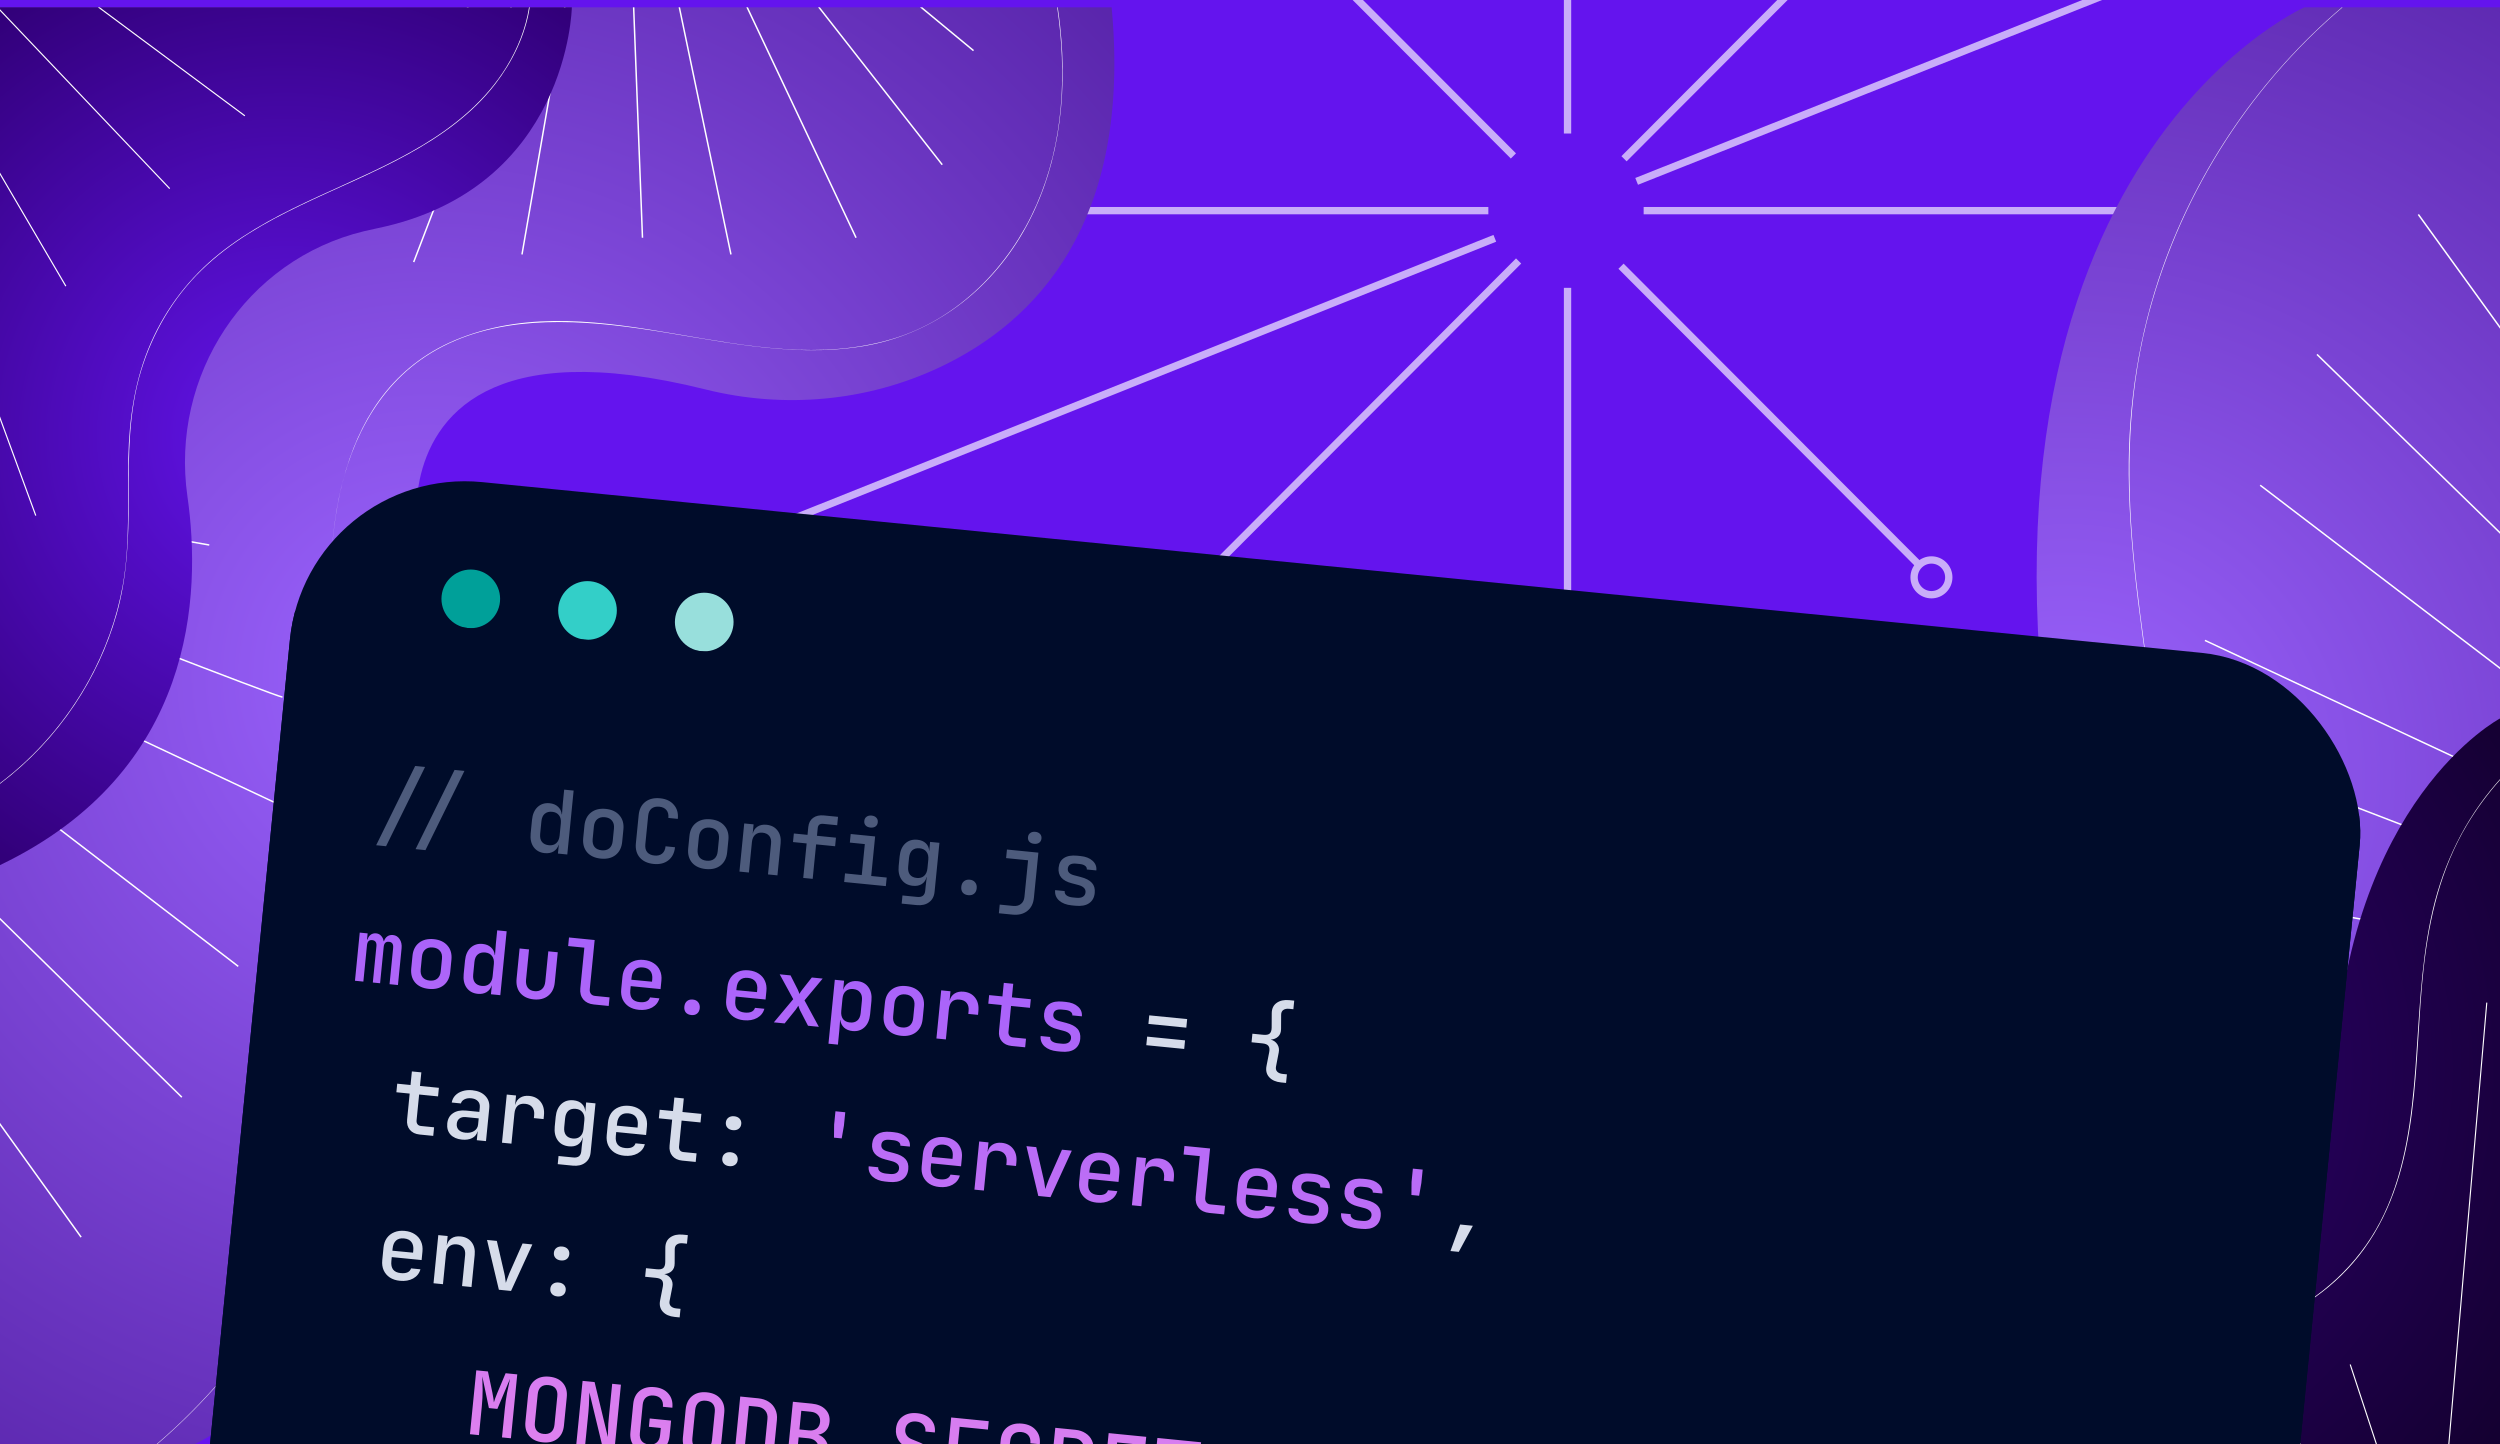 <?xml version="1.0" encoding="utf-8"?>
<svg xmlns="http://www.w3.org/2000/svg" fill="none" height="197" viewBox="0 0 341 197" width="341">
<g clip-path="url(#clip0_1916_22869)">
<rect fill="#6414EE" height="197" width="341"/>
<g clip-path="url(#clip1_1916_22869)" opacity="0.65">
<path d="M213.812 18.212V-95.002" stroke="white" stroke-miterlimit="10"/>
<path d="M213.812 39.261V135.206" stroke="white" stroke-miterlimit="10"/>
<path d="M213.812 140.003C215.119 140.003 216.178 138.942 216.178 137.633C216.178 136.323 215.119 135.262 213.812 135.262C212.506 135.262 211.447 136.323 211.447 137.633C211.447 138.942 212.506 140.003 213.812 140.003Z" stroke="white" stroke-miterlimit="10"/>
<path d="M221.105 36.31L261.739 77.031" stroke="white" stroke-miterlimit="10"/>
<path d="M263.449 81.12C264.755 81.12 265.815 80.058 265.815 78.749C265.815 77.44 264.755 76.378 263.449 76.378C262.143 76.378 261.083 77.44 261.083 78.749C261.083 80.058 262.143 81.12 263.449 81.12Z" stroke="white" stroke-miterlimit="10"/>
<path d="M206.428 21.271L171.472 -13.767" stroke="white" stroke-miterlimit="10"/>
<path d="M223.238 24.739L298.213 -5.113" stroke="white" stroke-miterlimit="10"/>
<path d="M203.894 32.505L102.407 73.066" stroke="white" stroke-miterlimit="10"/>
<path d="M100.157 76.334C101.464 76.334 102.523 75.273 102.523 73.963C102.523 72.654 101.464 71.592 100.157 71.592C98.851 71.592 97.791 72.654 97.791 73.963C97.791 75.273 98.851 76.334 100.157 76.334Z" stroke="white" stroke-miterlimit="10"/>
<path d="M221.516 21.656L329.721 -86.792" stroke="white" stroke-miterlimit="10"/>
<path d="M224.193 28.732H341.013" stroke="white" stroke-miterlimit="10"/>
<path d="M343.435 31.103C344.741 31.103 345.8 30.042 345.8 28.733C345.8 27.423 344.741 26.362 343.435 26.362C342.128 26.362 341.069 27.423 341.069 28.733C341.069 30.042 342.128 31.103 343.435 31.103Z" stroke="white" stroke-miterlimit="10"/>
<path d="M203.011 28.732H43.987" stroke="white" stroke-miterlimit="10"/>
<path d="M41.565 31.103C42.872 31.103 43.931 30.042 43.931 28.733C43.931 27.423 42.872 26.362 41.565 26.362C40.259 26.362 39.2 27.423 39.2 28.733C39.2 30.042 40.259 31.103 41.565 31.103Z" stroke="white" stroke-miterlimit="10"/>
<path d="M207.139 35.597L100.265 142.711" stroke="white" stroke-miterlimit="10"/>
<path d="M98.555 146.796C99.861 146.796 100.92 145.734 100.92 144.425C100.92 143.115 99.861 142.054 98.555 142.054C97.248 142.054 96.189 143.115 96.189 144.425C96.189 145.734 97.248 146.796 98.555 146.796Z" stroke="white" stroke-miterlimit="10"/>
</g>
<g clip-path="url(#clip2_1916_22869)">
<path d="M26.512 197C26.512 197 79.574 173.352 57.348 74.794C56.655 71.721 56.587 68.53 57.239 65.449C58.997 57.127 66.556 45.718 96.235 53.12C106.919 55.785 118.24 54.786 128.193 50.087C141.331 43.883 154.383 30.375 151.628 1.003L-0 1.003L-0 197L26.512 197Z" fill="url(#paint0_radial_1916_22869)"/>
<path d="M21.424 197C32.45 187.559 40.89 175.176 45.725 161.489C48.932 152.405 50.387 142.888 50.311 133.265C50.218 121.717 48.239 110.303 46.721 98.886C45.441 89.249 44.283 79.397 45.886 69.725C47.303 61.161 51.146 52.774 58.831 48.127C67.269 43.023 77.8 43.475 87.21 44.811C97.3 46.246 107.545 48.927 117.779 47.212C126.853 45.691 134.363 40.184 139.118 32.406C144.389 23.782 145.672 13.413 144.599 3.51C144.509 2.671 144.4 1.836 144.277 1L144.201 1C145.525 10.059 145.094 19.497 141.37 27.95C137.647 36.403 130.694 43.567 121.65 46.252C102.26 52.012 82.034 38.665 62.822 46.096C45.706 52.717 44.043 73.166 45.495 88.876C46.546 100.247 48.695 111.49 49.705 122.866C50.628 133.256 50.434 143.696 47.931 153.866C43.833 170.518 34.399 185.844 21.339 197" fill="white"/>
<path d="M125.807 1L132.853 6.826L132.722 6.983L125.485 1" fill="white"/>
<path d="M111.841 1L128.603 22.405L128.441 22.53L111.582 1" fill="white"/>
<path d="M102.025 1L116.859 32.382L116.673 32.469L101.798 1" fill="white"/>
<path d="M92.765 1L99.803 34.687L99.603 34.728L92.558 1" fill="white"/>
<path d="M86.533 1L87.737 32.422L87.532 32.431L86.328 1" fill="white"/>
<path d="M77.137 1L71.298 34.726L71.099 34.69L76.93 1" fill="white"/>
<path d="M69.826 1L56.521 35.782L56.33 35.711L69.608 1" fill="white"/>
<path d="M63.944 1L49.23 24.596L49.055 24.487L63.703 1" fill="white"/>
<path d="M1.90556e-05 59.713L23.135 59.713L23.135 59.917L1.90735e-05 59.917" fill="white"/>
<path d="M-1.76221e-05 69.224L28.562 74.239L28.527 74.44L-1.7604e-05 69.431" fill="white"/>
<path d="M2.15797e-05 80.222C5.959 82.544 37.434 94.802 38.548 94.987L38.515 95.189C37.371 94.998 6.262 82.885 0.003 80.443" fill="white"/>
<path d="M2.50394e-05 91.713L40.03 110.559L39.943 110.741L2.50591e-05 91.939" fill="white"/>
<path d="M2.45025e-05 106.726L32.559 131.732L32.436 131.895L2.45251e-05 106.984" fill="white"/>
<path d="M-1.16826e-05 125.185L24.872 149.584L24.727 149.731L-1.16577e-05 125.471" fill="white"/>
<path d="M2.43815e-05 153.161L11.149 168.686L10.982 168.806L2.44122e-05 153.512" fill="white"/>
</g>
<g clip-path="url(#clip3_1916_22869)">
<path d="M78 1C78 1 77.564 25.78 51.348 31.159C50.777 31.276 50.218 31.4 49.669 31.534C33.523 35.432 23.2 51.212 25.568 67.734C27.479 81.066 26.661 105.199 0 118V1H78Z" fill="url(#paint1_radial_1916_22869)"/>
<path d="M72.158 1C71.71 3.861 70.608 6.629 69.086 9.109C66.304 13.646 62.18 17.069 57.673 19.783C48.677 25.209 38.196 27.978 29.907 34.61C25.875 37.836 22.695 41.96 20.604 46.697C18.4 51.688 17.627 57.013 17.503 62.439C17.371 68.265 17.772 74.138 16.73 79.907C15.915 84.416 14.33 88.772 12.126 92.782C9.12 98.243 4.964 103.068 0 106.821V106.913C3.963 103.926 7.418 100.262 10.184 96.122C12.697 92.362 14.649 88.213 15.887 83.857C17.358 78.694 17.56 73.402 17.554 68.058C17.545 62.14 17.513 56.19 19.275 50.482C20.86 45.342 23.645 40.579 27.504 36.833C35.364 29.194 46.233 26.219 55.621 21.056C60.099 18.596 64.39 15.573 67.541 11.484C69.888 8.442 71.662 4.82 72.259 0.997H72.161L72.158 1Z" fill="white"/>
<path d="M0 1.26L23.203 25.672L23.09 25.784L0 1.489" fill="white"/>
<path d="M13.607 1L33.444 15.735L33.349 15.862L13.342 1" fill="white"/>
<path d="M0 23.542L9.05 38.992L8.914 39.074L0 23.853" fill="white"/>
<path d="M0 56.797L4.955 70.296L4.806 70.354L0 57.257" fill="white"/>
</g>
<g clip-path="url(#clip4_1916_22869)">
<path d="M314.314 1C314.314 1 260.902 24.648 283.275 123.206C283.973 126.279 284.041 129.47 283.385 132.551C281.615 140.873 274.006 152.282 244.132 144.88C233.377 142.215 221.982 143.214 211.964 147.913C198.739 154.117 185.601 167.624 188.374 196.997H341V1H314.314Z" fill="url(#paint2_radial_1916_22869)"/>
<path d="M319.435 1C308.337 10.441 299.841 22.824 294.974 36.511C291.746 45.595 290.281 55.112 290.358 64.735C290.452 76.283 292.444 87.697 293.971 99.114C295.26 108.751 296.425 118.603 294.812 128.275C293.386 136.839 289.517 145.226 281.782 149.873C273.289 154.977 262.688 154.525 253.216 153.189C243.06 151.754 232.748 149.073 222.446 150.788C213.313 152.309 205.753 157.816 200.967 165.594C195.661 174.218 194.369 184.587 195.449 194.49C195.54 195.329 195.65 196.164 195.773 197H195.85C194.518 187.94 194.952 178.503 198.7 170.05C202.448 161.598 209.447 154.433 218.55 151.749C238.068 145.988 258.426 159.335 277.765 151.904C294.994 145.283 296.667 124.834 295.205 109.124C294.147 97.753 291.985 86.51 290.968 75.134C290.039 64.744 290.234 54.304 292.754 44.134C296.879 27.482 306.375 12.156 319.52 1" fill="white"/>
<path d="M214.365 197L207.273 191.174L207.405 191.017L214.689 197" fill="white"/>
<path d="M228.423 197L211.551 175.595L211.713 175.47L228.684 197" fill="white"/>
<path d="M238.304 197L223.372 165.618L223.559 165.531L238.532 197" fill="white"/>
<path d="M247.624 197L240.541 163.313L240.741 163.272L247.833 197" fill="white"/>
<path d="M253.898 197L252.686 165.578L252.892 165.569L254.104 197" fill="white"/>
<path d="M263.356 197L269.233 163.274L269.434 163.31L263.564 197" fill="white"/>
<path d="M270.714 197L284.107 162.218L284.299 162.289L270.934 197" fill="white"/>
<path d="M276.636 197L291.446 173.404L291.622 173.513L276.877 197" fill="white"/>
<path d="M341 138.287H317.712V138.083H341" fill="white"/>
<path d="M341 128.776L312.25 123.761L312.286 123.56L341 128.569" fill="white"/>
<path d="M341 117.778C335.002 115.456 303.319 103.198 302.198 103.012L302.231 102.811C303.383 103.002 334.697 115.115 340.997 117.557" fill="white"/>
<path d="M341 106.287L300.706 87.441L300.794 87.259L341 106.061" fill="white"/>
<path d="M341 91.274L308.227 66.268L308.351 66.105L341 91.016" fill="white"/>
<path d="M341 72.815L315.965 48.416L316.11 48.269L341 72.529" fill="white"/>
<path d="M341 44.839L329.778 29.314L329.946 29.194L341 44.487" fill="white"/>
</g>
<g clip-path="url(#clip5_1916_22869)">
<path d="M210.848 197H200C200.833 197 224.925 163.071 278.515 175.837C278.515 175.837 316.554 186.78 318.359 146.916C320.08 109.001 341 98 341 98V197H210.942" fill="url(#paint3_radial_1916_22869)"/>
<path d="M210.945 197C216.94 186.572 229.49 181.696 241.083 180.704C257.25 179.319 273.066 184.726 289.2 184.481C301.417 184.297 314.921 180.746 322.431 170.409C330.431 159.393 329.162 144.849 330.594 132.023C331.358 125.18 332.939 118.472 336.505 112.507C337.804 110.332 339.316 108.28 341.003 106.388V106.276C340.582 106.747 340.17 107.227 339.773 107.716C335.59 112.845 332.9 118.864 331.558 125.318C330.164 132.011 329.986 138.872 329.465 145.667C328.947 152.429 328.123 159.359 325.199 165.566C322.376 171.561 317.623 176.265 311.749 179.319C305.87 182.375 299.233 183.817 292.653 184.264C276.368 185.371 260.452 179.992 244.176 180.453C232.359 180.788 219.151 184.934 212.111 195.006C211.66 195.654 211.245 196.318 210.854 197.003H210.945V197Z" fill="white"/>
<path d="M333.942 197L339.122 136.751L339.273 136.763L334.096 197" fill="white"/>
<path d="M324.069 197L320.495 186.141L320.64 186.093L324.23 197" fill="white"/>
<path d="M313.682 197L308.405 191.828L308.511 191.72L313.9 197" fill="white"/>
<path d="M295.676 197L281.284 192.869L281.327 192.721L296.228 197" fill="white"/>
<path d="M267.186 197L234.855 189.9L234.888 189.752L267.895 197" fill="white"/>
</g>
<g filter="url(#filter0_d_1916_22869)">
<g clip-path="url(#clip6_1916_22869)">
<rect fill="#000C2A" height="203.055" rx="24" transform="rotate(5.671 41.913 18.391)" width="283.705" x="41.913" y="18.391"/>
<circle cx="64.215" cy="36.684" fill="#00A099" r="4" transform="rotate(5.671 64.215 36.684)"/>
<circle cx="80.137" cy="38.265" fill="#33CFC8" r="4" transform="rotate(5.671 80.137 38.265)"/>
<circle cx="96.058" cy="39.846" fill="#98DFDC" r="4" transform="rotate(5.671 96.058 39.846)"/>
<g clip-path="url(#clip7_1916_22869)">
<rect fill="#000C2A" height="183.055" transform="translate(39.937 38.293) rotate(5.671)" width="283.705"/>
<path d="M56.682 70.824L62 60.017L63.35 60.151L58.032 70.958L56.682 70.824ZM51.309 70.29L56.627 59.483L57.976 59.617L52.658 70.424L51.309 70.29ZM74.298 71.367C73.645 71.302 73.142 71.027 72.788 70.542C72.442 70.057 72.307 69.437 72.382 68.681L72.566 66.83C72.641 66.066 72.897 65.48 73.331 65.073C73.773 64.667 74.321 64.496 74.974 64.561C75.443 64.607 75.822 64.766 76.108 65.035C76.404 65.298 76.574 65.644 76.62 66.075L76.656 66.078L76.768 64.582L76.954 62.707L78.244 62.835L77.378 71.552L76.101 71.426L76.222 70.208L76.21 70.207C76.08 70.62 75.844 70.93 75.502 71.137C75.169 71.337 74.767 71.414 74.298 71.367ZM74.863 70.29C75.277 70.331 75.612 70.24 75.867 70.016C76.131 69.785 76.286 69.438 76.332 68.977L76.499 67.293C76.544 66.839 76.46 66.477 76.245 66.206C76.04 65.929 75.73 65.769 75.316 65.728C74.902 65.687 74.563 65.778 74.3 66.001C74.045 66.217 73.895 66.556 73.849 67.018L73.678 68.737C73.633 69.199 73.713 69.565 73.919 69.834C74.134 70.097 74.449 70.249 74.863 70.29ZM81.948 72.115C81.129 72.033 80.502 71.742 80.07 71.241C79.646 70.733 79.473 70.088 79.55 69.308L79.719 67.612C79.796 66.832 80.092 66.239 80.607 65.832C81.13 65.417 81.802 65.251 82.622 65.332C83.442 65.414 84.068 65.709 84.5 66.218C84.932 66.719 85.11 67.36 85.032 68.14L84.864 69.836C84.787 70.616 84.486 71.213 83.963 71.627C83.44 72.034 82.769 72.196 81.948 72.115ZM82.061 70.98C82.491 71.023 82.837 70.937 83.1 70.722C83.371 70.499 83.529 70.162 83.574 69.708L83.743 68.012C83.788 67.558 83.699 67.2 83.476 66.936C83.261 66.666 82.939 66.509 82.509 66.467C82.079 66.424 81.733 66.514 81.47 66.737C81.207 66.952 81.053 67.287 81.008 67.74L80.84 69.436C80.795 69.89 80.879 70.252 81.094 70.523C81.309 70.785 81.631 70.938 82.061 70.98ZM89.155 72.843C88.335 72.761 87.705 72.469 87.264 71.967C86.833 71.458 86.656 70.814 86.733 70.033L87.117 66.165C87.195 65.376 87.496 64.779 88.019 64.373C88.549 63.967 89.225 63.805 90.044 63.887C90.856 63.967 91.478 64.262 91.91 64.771C92.351 65.273 92.532 65.914 92.455 66.695L91.165 66.566C91.21 66.113 91.121 65.754 90.898 65.491C90.683 65.228 90.361 65.076 89.931 65.033C89.493 64.99 89.139 65.075 88.868 65.289C88.606 65.504 88.452 65.835 88.408 66.281L88.023 70.162C87.978 70.615 88.063 70.973 88.278 71.236C88.501 71.499 88.831 71.653 89.269 71.696C89.699 71.739 90.045 71.653 90.308 71.438C90.578 71.223 90.736 70.889 90.781 70.435L92.071 70.564C91.993 71.344 91.689 71.941 91.157 72.354C90.635 72.76 89.967 72.923 89.155 72.843ZM96.269 73.537C95.449 73.455 94.823 73.164 94.39 72.663C93.966 72.154 93.793 71.51 93.87 70.73L94.039 69.034C94.116 68.254 94.412 67.661 94.927 67.254C95.451 66.839 96.122 66.673 96.942 66.754C97.762 66.836 98.388 67.131 98.82 67.64C99.252 68.141 99.43 68.782 99.353 69.562L99.184 71.258C99.107 72.038 98.806 72.635 98.283 73.049C97.76 73.456 97.089 73.618 96.269 73.537ZM96.381 72.402C96.811 72.445 97.157 72.359 97.42 72.144C97.691 71.921 97.85 71.584 97.894 71.13L98.063 69.434C98.108 68.98 98.019 68.622 97.796 68.358C97.582 68.088 97.26 67.931 96.83 67.889C96.4 67.846 96.053 67.936 95.79 68.159C95.527 68.374 95.373 68.709 95.328 69.162L95.16 70.858C95.115 71.312 95.2 71.674 95.414 71.945C95.629 72.207 95.951 72.36 96.381 72.402ZM100.86 73.884L101.512 67.317L102.79 67.443L102.666 68.697L102.678 68.698C102.784 68.275 103 67.959 103.326 67.75C103.653 67.533 104.064 67.449 104.557 67.498C105.21 67.563 105.711 67.826 106.059 68.287C106.408 68.739 106.547 69.32 106.477 70.028L106.043 74.399L104.753 74.271L105.173 70.044C105.215 69.614 105.133 69.272 104.925 69.018C104.717 68.764 104.414 68.618 104.016 68.578C103.61 68.538 103.275 68.629 103.012 68.852C102.757 69.076 102.606 69.415 102.561 69.869L102.15 74.012L100.86 73.884ZM109.561 74.748L110.028 70.043L108.165 69.858L108.281 68.688L110.144 68.873L110.25 67.81C110.304 67.261 110.522 66.844 110.904 66.561C111.286 66.277 111.78 66.165 112.385 66.225L114.307 66.416L114.193 67.563L112.295 67.374C111.833 67.328 111.581 67.52 111.538 67.95L111.434 69.001L114.025 69.258L113.909 70.429L111.318 70.171L110.85 74.876L109.561 74.748ZM115.145 75.303L115.261 74.132L117.542 74.359L117.961 70.132L115.919 69.929L116.036 68.759L119.367 69.09L118.831 74.487L120.945 74.697L120.829 75.867L115.145 75.303ZM118.728 67.88C118.449 67.853 118.233 67.759 118.08 67.599C117.928 67.431 117.864 67.224 117.889 66.977C117.914 66.722 118.017 66.532 118.199 66.405C118.381 66.27 118.611 66.217 118.89 66.244C119.169 66.272 119.384 66.37 119.536 66.538C119.689 66.698 119.753 66.905 119.728 67.16C119.703 67.406 119.6 67.597 119.418 67.732C119.236 67.859 119.006 67.908 118.728 67.88ZM122.987 78.252L123.097 77.141L125.115 77.342C125.776 77.407 126.138 77.126 126.2 76.497L126.265 75.84L126.41 74.624L126.386 74.622C126.288 75.046 126.071 75.367 125.736 75.583C125.41 75.791 125.004 75.872 124.518 75.823C123.842 75.756 123.33 75.48 122.985 74.996C122.639 74.511 122.504 73.887 122.58 73.123L122.711 71.797C122.786 71.041 123.041 70.459 123.475 70.052C123.91 69.645 124.465 69.475 125.142 69.542C125.628 69.591 126.009 69.753 126.287 70.03C126.574 70.3 126.724 70.652 126.737 71.088L126.749 71.089L126.862 69.834L128.139 69.961L127.475 76.648C127.413 77.277 127.161 77.75 126.719 78.068C126.285 78.395 125.717 78.523 125.017 78.454L122.987 78.252ZM125.047 74.754C125.453 74.795 125.783 74.703 126.039 74.479C126.303 74.248 126.457 73.906 126.502 73.452L126.621 72.258C126.665 71.812 126.58 71.454 126.366 71.183C126.16 70.906 125.854 70.747 125.448 70.706C125.027 70.664 124.688 70.755 124.433 70.979C124.185 71.204 124.039 71.543 123.994 71.997L123.875 73.191C123.829 73.653 123.906 74.018 124.104 74.287C124.31 74.557 124.625 74.713 125.047 74.754ZM132.068 77.104C131.742 77.071 131.492 76.954 131.319 76.752C131.155 76.543 131.089 76.279 131.12 75.96C131.153 75.634 131.27 75.385 131.472 75.212C131.683 75.031 131.952 74.958 132.278 74.99C132.604 75.022 132.849 75.147 133.013 75.365C133.185 75.575 133.254 75.843 133.222 76.169C133.19 76.488 133.07 76.733 132.86 76.905C132.658 77.07 132.394 77.136 132.068 77.104ZM136.244 79.569L136.362 78.386L138.189 78.568C138.626 78.611 138.981 78.522 139.252 78.299C139.531 78.086 139.692 77.76 139.735 77.322L140.23 72.343L137.232 72.045L137.349 70.875L141.636 71.301L141.024 77.462C140.945 78.251 140.645 78.848 140.122 79.254C139.599 79.668 138.931 79.835 138.119 79.755L136.244 79.569ZM141.056 70.097C140.777 70.07 140.561 69.976 140.408 69.816C140.256 69.648 140.192 69.441 140.217 69.194C140.242 68.939 140.345 68.749 140.527 68.622C140.709 68.487 140.939 68.434 141.218 68.462C141.497 68.489 141.712 68.587 141.864 68.755C142.017 68.915 142.081 69.122 142.056 69.377C142.031 69.624 141.928 69.814 141.746 69.949C141.564 70.076 141.334 70.125 141.056 70.097ZM146.163 78.491C145.446 78.42 144.877 78.199 144.456 77.827C144.043 77.449 143.865 76.977 143.921 76.412L145.223 76.541C145.198 76.788 145.283 76.985 145.477 77.133C145.68 77.282 145.952 77.373 146.294 77.407L146.796 77.457C147.194 77.496 147.496 77.45 147.702 77.318C147.916 77.186 148.036 76.989 148.062 76.726C148.088 76.472 148.016 76.263 147.847 76.102C147.679 75.933 147.422 75.803 147.078 75.712L146.196 75.48C144.887 75.149 144.285 74.442 144.393 73.359C144.453 72.754 144.698 72.312 145.128 72.033C145.566 71.747 146.163 71.642 146.92 71.717L147.373 71.762C148.082 71.832 148.631 72.048 149.022 72.408C149.421 72.761 149.594 73.2 149.542 73.726L148.24 73.597C148.261 73.39 148.181 73.221 148.001 73.091C147.829 72.961 147.58 72.88 147.254 72.847L146.8 72.802C146.083 72.731 145.699 72.958 145.647 73.484C145.603 73.93 145.89 74.231 146.51 74.389L147.403 74.623C148.116 74.806 148.628 75.074 148.939 75.427C149.25 75.771 149.378 76.23 149.321 76.803C149.259 77.424 149.004 77.889 148.555 78.198C148.114 78.508 147.488 78.623 146.676 78.542L146.163 78.491Z" fill="#4D5B7C"/>
<path d="M48.417 88.775L49.069 82.207L50.144 82.314L50.061 83.15L50.133 83.157C50.209 82.875 50.351 82.656 50.559 82.5C50.776 82.345 51.027 82.281 51.314 82.31C51.585 82.337 51.807 82.447 51.98 82.641C52.163 82.828 52.279 83.073 52.33 83.375L52.377 83.38C52.462 83.099 52.612 82.881 52.828 82.725C53.045 82.57 53.304 82.507 53.607 82.537C53.997 82.576 54.299 82.767 54.515 83.11C54.739 83.446 54.826 83.86 54.777 84.354L54.28 89.357L53.134 89.243L53.625 84.3C53.676 83.782 53.487 83.502 53.057 83.46C52.627 83.417 52.387 83.65 52.336 84.16L51.844 89.115L50.853 89.017L51.344 84.073C51.395 83.556 51.202 83.275 50.764 83.232C50.342 83.19 50.106 83.424 50.055 83.933L49.563 88.889L48.417 88.775ZM58.492 89.884C57.672 89.803 57.046 89.511 56.613 89.01C56.189 88.502 56.016 87.857 56.094 87.077L56.262 85.382C56.339 84.602 56.636 84.008 57.15 83.601C57.674 83.186 58.346 83.02 59.166 83.101C59.986 83.183 60.611 83.478 61.043 83.987C61.476 84.488 61.653 85.129 61.576 85.909L61.407 87.605C61.33 88.385 61.029 88.982 60.506 89.397C59.983 89.803 59.312 89.965 58.492 89.884ZM58.605 88.75C59.035 88.792 59.381 88.706 59.643 88.491C59.915 88.269 60.073 87.931 60.118 87.477L60.286 85.781C60.331 85.328 60.242 84.969 60.019 84.706C59.805 84.435 59.483 84.278 59.053 84.236C58.623 84.193 58.276 84.283 58.013 84.506C57.751 84.722 57.597 85.056 57.552 85.51L57.383 87.205C57.338 87.659 57.423 88.021 57.637 88.292C57.852 88.554 58.175 88.707 58.605 88.75ZM65.161 90.558C64.508 90.493 64.005 90.218 63.651 89.733C63.306 89.249 63.17 88.628 63.245 87.872L63.429 86.021C63.505 85.257 63.76 84.671 64.195 84.264C64.637 83.858 65.184 83.687 65.837 83.752C66.307 83.798 66.685 83.957 66.972 84.226C67.267 84.489 67.438 84.835 67.484 85.266L67.519 85.269L67.632 83.773L67.818 81.898L69.108 82.026L68.242 90.744L66.964 90.617L67.085 89.399L67.073 89.398C66.944 89.811 66.708 90.121 66.366 90.328C66.032 90.528 65.631 90.605 65.161 90.558ZM65.727 89.481C66.141 89.522 66.475 89.431 66.731 89.207C66.995 88.976 67.15 88.629 67.195 88.168L67.363 86.484C67.408 86.03 67.323 85.668 67.109 85.397C66.903 85.12 66.594 84.96 66.18 84.919C65.766 84.878 65.427 84.969 65.163 85.192C64.909 85.408 64.759 85.747 64.713 86.209L64.542 87.928C64.496 88.39 64.577 88.756 64.783 89.025C64.998 89.288 65.313 89.44 65.727 89.481ZM72.799 91.317C72.003 91.238 71.393 90.948 70.968 90.448C70.552 89.94 70.383 89.292 70.462 88.504L70.872 84.372L72.162 84.5L71.752 88.62C71.707 89.082 71.786 89.452 71.992 89.729C72.198 89.999 72.504 90.154 72.91 90.194C73.325 90.235 73.659 90.144 73.915 89.92C74.179 89.689 74.334 89.343 74.379 88.881L74.789 84.761L76.078 84.889L75.668 89.021C75.59 89.809 75.289 90.41 74.765 90.825C74.251 91.232 73.595 91.396 72.799 91.317ZM80.998 92.01C80.377 91.949 79.897 91.72 79.559 91.325C79.229 90.922 79.094 90.418 79.154 89.813L79.705 84.261L77.496 84.041L77.612 82.871L81.111 83.219L80.446 89.918C80.42 90.18 80.471 90.394 80.599 90.56C80.728 90.725 80.915 90.82 81.162 90.845L83.144 91.042L83.028 92.212L80.998 92.01ZM87.131 92.74C86.598 92.687 86.142 92.537 85.765 92.291C85.388 92.036 85.107 91.707 84.922 91.303C84.745 90.899 84.682 90.443 84.733 89.933L84.903 88.214C84.954 87.704 85.106 87.269 85.359 86.908C85.62 86.548 85.959 86.284 86.378 86.117C86.797 85.942 87.274 85.88 87.807 85.933C88.348 85.987 88.807 86.141 89.184 86.396C89.562 86.642 89.839 86.967 90.016 87.371C90.201 87.775 90.268 88.232 90.217 88.741L90.101 89.912L86.029 89.507L85.975 90.056C85.876 91.052 86.3 91.596 87.248 91.69C88.02 91.767 88.491 91.552 88.662 91.047L89.94 91.174C89.789 91.722 89.458 92.139 88.947 92.426C88.437 92.705 87.832 92.809 87.131 92.74ZM86.145 88.337L86.116 88.635L88.935 88.903L88.965 88.605C89.013 88.119 88.93 87.737 88.717 87.459C88.504 87.172 88.167 87.006 87.705 86.96C87.243 86.915 86.88 87.011 86.615 87.25C86.35 87.489 86.194 87.851 86.145 88.337ZM94.291 93.451C93.965 93.418 93.715 93.301 93.542 93.099C93.378 92.89 93.312 92.626 93.344 92.308C93.376 91.981 93.493 91.732 93.695 91.559C93.906 91.379 94.175 91.305 94.501 91.337C94.828 91.37 95.072 91.495 95.236 91.712C95.408 91.922 95.478 92.19 95.445 92.516C95.414 92.835 95.293 93.08 95.083 93.252C94.882 93.417 94.618 93.483 94.291 93.451ZM101.451 94.162C100.918 94.109 100.463 93.959 100.085 93.713C99.708 93.458 99.428 93.129 99.243 92.725C99.066 92.321 99.002 91.865 99.053 91.355L99.224 89.636C99.274 89.126 99.426 88.691 99.679 88.33C99.94 87.97 100.28 87.707 100.698 87.539C101.118 87.364 101.594 87.302 102.127 87.355C102.669 87.409 103.128 87.563 103.504 87.818C103.882 88.064 104.159 88.389 104.336 88.793C104.521 89.197 104.588 89.654 104.538 90.163L104.421 91.334L100.349 90.929L100.295 91.478C100.196 92.474 100.62 93.018 101.568 93.112C102.34 93.189 102.811 92.975 102.982 92.469L104.26 92.596C104.109 93.144 103.778 93.561 103.267 93.848C102.757 94.127 102.152 94.231 101.451 94.162ZM100.466 89.759L100.436 90.058L103.255 90.325L103.285 90.027C103.333 89.541 103.251 89.159 103.037 88.881C102.824 88.594 102.487 88.428 102.025 88.382C101.564 88.337 101.2 88.433 100.935 88.672C100.67 88.911 100.514 89.273 100.466 89.759ZM105.554 94.449L108.196 91.286L106.35 87.895L107.831 88.042L108.809 89.972C108.855 90.073 108.9 90.183 108.945 90.299C108.99 90.409 109.026 90.5 109.05 90.575C109.081 90.506 109.126 90.422 109.184 90.323C109.251 90.217 109.321 90.12 109.394 90.031L110.732 88.33L112.213 88.478L109.735 91.451L111.692 95.058L110.212 94.911L109.129 92.814C109.083 92.713 109.038 92.6 108.994 92.475C108.95 92.35 108.916 92.25 108.891 92.175C108.844 92.243 108.787 92.334 108.72 92.448C108.652 92.562 108.582 92.663 108.509 92.752L107.023 94.595L105.554 94.449ZM113.003 97.359L113.868 88.642L115.134 88.767L115.013 89.986L115.025 89.987C115.162 89.574 115.398 89.268 115.731 89.068C116.073 88.861 116.479 88.781 116.949 88.827C117.602 88.892 118.101 89.167 118.447 89.651C118.801 90.136 118.94 90.757 118.865 91.514L118.681 93.365C118.605 94.129 118.35 94.714 117.916 95.121C117.481 95.529 116.934 95.699 116.273 95.634C115.811 95.588 115.433 95.434 115.137 95.171C114.843 94.901 114.668 94.55 114.615 94.118L114.591 94.116L114.478 95.612L114.292 97.487L113.003 97.359ZM115.931 94.466C116.345 94.507 116.679 94.42 116.934 94.204C117.197 93.981 117.352 93.638 117.397 93.177L117.568 91.457C117.614 90.996 117.529 90.633 117.314 90.371C117.108 90.101 116.798 89.946 116.384 89.905C115.97 89.864 115.631 89.958 115.367 90.189C115.111 90.413 114.961 90.752 114.916 91.206L114.749 92.89C114.703 93.351 114.783 93.721 114.988 93.999C115.203 94.269 115.517 94.425 115.931 94.466ZM122.933 96.283C122.113 96.201 121.487 95.91 121.054 95.409C120.63 94.901 120.457 94.256 120.534 93.476L120.703 91.781C120.78 91 121.076 90.407 121.591 90C122.115 89.585 122.786 89.419 123.606 89.5C124.426 89.582 125.052 89.877 125.484 90.386C125.917 90.887 126.094 91.528 126.017 92.308L125.848 94.004C125.771 94.784 125.47 95.381 124.947 95.796C124.424 96.202 123.753 96.364 122.933 96.283ZM123.046 95.148C123.475 95.191 123.822 95.105 124.084 94.89C124.355 94.668 124.514 94.33 124.559 93.876L124.727 92.18C124.772 91.726 124.683 91.368 124.46 91.105C124.246 90.834 123.924 90.677 123.494 90.635C123.064 90.592 122.717 90.682 122.454 90.905C122.191 91.12 122.038 91.455 121.993 91.909L121.824 93.604C121.779 94.058 121.864 94.42 122.078 94.691C122.293 94.953 122.616 95.106 123.046 95.148ZM127.727 96.65L128.379 90.083L129.645 90.209L129.521 91.462L129.545 91.465C129.651 91.041 129.871 90.725 130.205 90.517C130.54 90.301 130.955 90.218 131.448 90.267C132.125 90.334 132.645 90.607 133.007 91.085C133.378 91.564 133.526 92.177 133.451 92.926L133.402 93.427L132.076 93.296L132.115 92.902C132.16 92.448 132.076 92.086 131.861 91.815C131.655 91.546 131.333 91.389 130.895 91.346C130.011 91.258 129.521 91.704 129.424 92.683L129.017 96.778L127.727 96.65ZM137.98 97.669C137.399 97.611 136.954 97.398 136.645 97.029C136.336 96.661 136.21 96.19 136.267 95.617L136.618 92.083L134.802 91.902L134.919 90.732L136.734 90.912L136.918 89.061L138.207 89.189L138.023 91.04L140.603 91.296L140.486 92.467L137.907 92.211L137.557 95.733C137.537 95.94 137.58 96.117 137.686 96.265C137.792 96.404 137.949 96.484 138.156 96.504L139.947 96.682L139.831 97.852L137.98 97.669ZM144.186 98.393C143.47 98.322 142.901 98.101 142.48 97.73C142.067 97.351 141.889 96.879 141.945 96.314L143.246 96.443C143.222 96.69 143.307 96.887 143.501 97.035C143.703 97.184 143.976 97.275 144.318 97.309L144.82 97.359C145.218 97.398 145.52 97.352 145.726 97.22C145.94 97.088 146.06 96.891 146.086 96.628C146.111 96.374 146.039 96.166 145.871 96.004C145.703 95.835 145.446 95.705 145.101 95.614L144.22 95.382C142.91 95.051 142.309 94.344 142.417 93.261C142.477 92.656 142.722 92.214 143.151 91.936C143.59 91.649 144.187 91.544 144.943 91.619L145.397 91.664C146.106 91.734 146.655 91.95 147.045 92.31C147.444 92.663 147.618 93.103 147.566 93.628L146.264 93.499C146.285 93.292 146.205 93.123 146.025 92.993C145.853 92.863 145.604 92.782 145.277 92.749L144.824 92.704C144.107 92.633 143.723 92.861 143.671 93.386C143.626 93.832 143.914 94.134 144.533 94.292L145.427 94.525C146.14 94.708 146.652 94.976 146.963 95.329C147.274 95.673 147.401 96.132 147.345 96.705C147.283 97.326 147.028 97.791 146.579 98.1C146.138 98.41 145.512 98.525 144.7 98.444L144.186 98.393ZM113.756 110.176L113.775 108.405L113.956 106.578L115.294 106.711L115.112 108.538L114.807 110.28L113.756 110.176ZM120.73 116.163C120.013 116.091 119.444 115.87 119.023 115.499C118.61 115.12 118.432 114.648 118.488 114.083L119.79 114.212C119.765 114.459 119.85 114.656 120.045 114.804C120.247 114.953 120.519 115.044 120.862 115.078L121.363 115.128C121.761 115.168 122.063 115.121 122.269 114.989C122.483 114.857 122.603 114.66 122.629 114.398C122.655 114.143 122.583 113.935 122.414 113.773C122.246 113.604 121.99 113.474 121.645 113.383L120.763 113.151C119.454 112.82 118.853 112.113 118.96 111.031C119.02 110.426 119.265 109.984 119.695 109.705C120.133 109.419 120.731 109.313 121.487 109.388L121.941 109.433C122.649 109.504 123.199 109.719 123.589 110.079C123.988 110.432 124.161 110.872 124.109 111.397L122.808 111.268C122.828 111.061 122.748 110.892 122.568 110.762C122.396 110.632 122.147 110.551 121.821 110.519L121.367 110.474C120.651 110.402 120.266 110.63 120.214 111.155C120.17 111.601 120.457 111.903 121.077 112.061L121.97 112.294C122.683 112.478 123.195 112.745 123.506 113.098C123.818 113.442 123.945 113.901 123.888 114.474C123.826 115.095 123.571 115.56 123.122 115.87C122.682 116.179 122.055 116.294 121.243 116.213L120.73 116.163ZM128.116 116.908C127.582 116.855 127.127 116.705 126.749 116.459C126.373 116.204 126.092 115.875 125.907 115.471C125.73 115.067 125.667 114.611 125.717 114.101L125.888 112.382C125.938 111.872 126.09 111.437 126.343 111.076C126.604 110.716 126.944 110.453 127.362 110.285C127.782 110.11 128.258 110.048 128.791 110.101C129.333 110.155 129.792 110.309 130.168 110.564C130.546 110.81 130.823 111.135 131 111.539C131.185 111.943 131.252 112.4 131.202 112.909L131.086 114.08L127.014 113.675L126.959 114.225C126.86 115.22 127.284 115.764 128.232 115.858C129.004 115.935 129.476 115.721 129.646 115.215L130.924 115.342C130.773 115.89 130.442 116.307 129.931 116.594C129.421 116.873 128.816 116.978 128.116 116.908ZM127.13 112.505L127.1 112.804L129.919 113.071L129.949 112.773C129.997 112.287 129.915 111.905 129.701 111.627C129.488 111.34 129.151 111.174 128.689 111.128C128.228 111.083 127.864 111.179 127.599 111.418C127.335 111.657 127.178 112.019 127.13 112.505ZM132.911 117.264L133.563 110.696L134.829 110.822L134.705 112.075L134.728 112.078C134.835 111.654 135.055 111.338 135.389 111.13C135.724 110.914 136.139 110.831 136.632 110.88C137.309 110.947 137.828 111.22 138.191 111.698C138.561 112.177 138.71 112.791 138.635 113.539L138.585 114.04L137.26 113.909L137.299 113.515C137.344 113.061 137.26 112.699 137.045 112.428C136.839 112.159 136.517 112.002 136.079 111.959C135.195 111.871 134.705 112.317 134.608 113.296L134.201 117.392L132.911 117.264ZM141.624 118.129L140.007 111.336L141.344 111.469L142.348 115.813C142.411 116.068 142.458 116.326 142.488 116.587C142.527 116.84 142.556 117.039 142.573 117.186C142.627 117.047 142.695 116.856 142.775 116.615C142.856 116.366 142.948 116.122 143.053 115.883L144.855 111.817L146.193 111.95L143.283 118.294L141.624 118.129ZM149.596 119.041C149.062 118.988 148.607 118.838 148.23 118.592C147.853 118.337 147.572 118.008 147.387 117.604C147.21 117.2 147.147 116.744 147.197 116.234L147.368 114.515C147.419 114.005 147.571 113.57 147.823 113.209C148.084 112.849 148.424 112.586 148.843 112.418C149.262 112.243 149.738 112.181 150.272 112.234C150.813 112.288 151.272 112.442 151.649 112.697C152.026 112.943 152.303 113.268 152.48 113.672C152.665 114.076 152.733 114.533 152.682 115.042L152.566 116.213L148.494 115.808L148.439 116.358C148.341 117.353 148.765 117.897 149.712 117.991C150.484 118.068 150.956 117.854 151.127 117.348L152.404 117.475C152.253 118.023 151.923 118.44 151.412 118.727C150.902 119.006 150.296 119.111 149.596 119.041ZM148.61 114.638L148.58 114.937L151.4 115.204L151.429 114.906C151.478 114.42 151.395 114.038 151.181 113.76C150.969 113.473 150.631 113.307 150.17 113.261C149.708 113.216 149.345 113.312 149.08 113.551C148.815 113.79 148.658 114.152 148.61 114.638ZM154.391 119.397L155.044 112.829L156.309 112.955L156.185 114.208L156.209 114.211C156.315 113.787 156.535 113.471 156.87 113.263C157.205 113.047 157.619 112.964 158.112 113.013C158.789 113.08 159.309 113.353 159.671 113.831C160.042 114.31 160.19 114.924 160.116 115.672L160.066 116.173L158.74 116.042L158.779 115.648C158.824 115.194 158.74 114.832 158.525 114.561C158.319 114.292 157.997 114.135 157.559 114.092C156.676 114.004 156.185 114.45 156.088 115.429L155.681 119.525L154.391 119.397ZM164.943 120.444C164.322 120.383 163.842 120.154 163.504 119.759C163.174 119.356 163.039 118.852 163.099 118.247L163.65 112.695L161.441 112.475L161.557 111.305L165.056 111.652L164.391 118.352C164.365 118.614 164.416 118.828 164.544 118.994C164.673 119.159 164.86 119.254 165.107 119.279L167.089 119.476L166.973 120.646L164.943 120.444ZM171.076 121.174C170.543 121.121 170.087 120.971 169.71 120.725C169.333 120.47 169.052 120.141 168.867 119.737C168.69 119.333 168.627 118.877 168.678 118.367L168.848 116.648C168.899 116.138 169.051 115.703 169.304 115.342C169.565 114.982 169.904 114.719 170.323 114.551C170.742 114.376 171.219 114.314 171.752 114.367C172.293 114.421 172.752 114.575 173.129 114.83C173.507 115.076 173.784 115.401 173.961 115.805C174.146 116.209 174.213 116.666 174.162 117.175L174.046 118.346L169.974 117.941L169.92 118.49C169.821 119.486 170.245 120.03 171.192 120.124C171.965 120.201 172.436 119.986 172.607 119.481L173.885 119.608C173.734 120.156 173.403 120.573 172.892 120.86C172.382 121.139 171.777 121.243 171.076 121.174ZM170.09 116.771L170.061 117.069L172.88 117.337L172.91 117.039C172.958 116.553 172.875 116.171 172.662 115.893C172.449 115.606 172.112 115.44 171.65 115.394C171.188 115.348 170.825 115.445 170.56 115.684C170.295 115.923 170.139 116.285 170.09 116.771ZM178.011 121.85C177.294 121.779 176.725 121.558 176.304 121.187C175.891 120.808 175.713 120.336 175.769 119.771L177.071 119.9C177.046 120.147 177.131 120.344 177.325 120.492C177.528 120.641 177.8 120.732 178.142 120.766L178.644 120.816C179.042 120.855 179.344 120.809 179.55 120.677C179.764 120.545 179.884 120.348 179.91 120.086C179.936 119.831 179.864 119.623 179.695 119.461C179.527 119.292 179.27 119.162 178.926 119.071L178.044 118.839C176.735 118.508 176.133 117.801 176.241 116.718C176.301 116.113 176.546 115.671 176.976 115.393C177.414 115.106 178.011 115.001 178.768 115.076L179.221 115.121C179.93 115.191 180.479 115.407 180.87 115.767C181.269 116.12 181.442 116.56 181.39 117.085L180.088 116.956C180.109 116.749 180.029 116.58 179.849 116.45C179.677 116.32 179.428 116.239 179.102 116.207L178.648 116.162C177.931 116.09 177.547 116.318 177.495 116.843C177.451 117.289 177.738 117.591 178.358 117.749L179.251 117.982C179.964 118.165 180.476 118.433 180.787 118.786C181.098 119.13 181.226 119.589 181.169 120.162C181.107 120.783 180.852 121.248 180.403 121.557C179.962 121.867 179.336 121.982 178.524 121.901L178.011 121.85ZM185.171 122.561C184.454 122.49 183.885 122.269 183.464 121.898C183.051 121.519 182.873 121.047 182.929 120.482L184.231 120.611C184.206 120.858 184.291 121.055 184.485 121.203C184.688 121.352 184.96 121.443 185.302 121.477L185.804 121.527C186.202 121.566 186.504 121.52 186.71 121.388C186.924 121.256 187.044 121.059 187.07 120.796C187.096 120.542 187.024 120.334 186.855 120.172C186.687 120.003 186.43 119.873 186.086 119.782L185.204 119.55C183.895 119.219 183.294 118.512 183.401 117.429C183.461 116.824 183.706 116.382 184.136 116.104C184.574 115.817 185.171 115.712 185.928 115.787L186.381 115.832C187.09 115.902 187.639 116.118 188.03 116.478C188.429 116.831 188.602 117.271 188.55 117.796L187.248 117.667C187.269 117.46 187.189 117.291 187.009 117.161C186.837 117.031 186.588 116.95 186.262 116.918L185.808 116.873C185.091 116.801 184.707 117.029 184.655 117.554C184.611 118 184.898 118.302 185.518 118.46L186.411 118.693C187.124 118.876 187.636 119.144 187.947 119.497C188.259 119.841 188.386 120.3 188.329 120.873C188.267 121.494 188.012 121.959 187.563 122.268C187.123 122.578 186.496 122.693 185.684 122.612L185.171 122.561ZM192.517 117.997L192.536 116.226L192.717 114.399L194.055 114.532L193.873 116.359L193.568 118.101L192.517 117.997ZM64.1 150.627L64.965 141.91L66.554 142.068L67.16 144.95C67.221 145.229 67.267 145.491 67.299 145.736C67.332 145.972 67.354 146.155 67.365 146.285C67.401 146.16 67.459 145.981 67.539 145.747C67.618 145.514 67.715 145.266 67.83 145.004L68.966 142.308L70.554 142.465L69.688 151.182L68.47 151.061L68.857 147.169C68.931 146.42 69.03 145.707 69.154 145.027C69.286 144.341 69.424 143.688 69.566 143.067L67.843 147.176L66.685 147.061L65.787 142.74C65.809 143.329 65.823 143.957 65.829 144.625C65.835 145.293 65.798 146.037 65.716 146.857L65.33 150.75L64.1 150.627ZM74.042 151.735C73.23 151.655 72.612 151.364 72.187 150.864C71.763 150.355 71.59 149.711 71.668 148.931L72.052 145.062C72.129 144.282 72.426 143.688 72.94 143.281C73.456 142.866 74.12 142.699 74.932 142.779C75.744 142.86 76.362 143.15 76.787 143.651C77.211 144.151 77.385 144.792 77.307 145.572L76.922 149.453C76.844 150.233 76.548 150.83 76.032 151.246C75.518 151.653 74.854 151.816 74.042 151.735ZM74.156 150.589C74.586 150.632 74.928 150.545 75.183 150.329C75.437 150.113 75.587 149.778 75.632 149.325L76.016 145.456C76.062 145.002 75.981 144.644 75.773 144.382C75.574 144.121 75.256 143.969 74.818 143.926C74.38 143.882 74.034 143.968 73.779 144.184C73.532 144.401 73.387 144.736 73.342 145.19L72.957 149.059C72.912 149.513 72.993 149.871 73.201 150.132C73.408 150.394 73.726 150.546 74.156 150.589ZM78.599 152.067L79.465 143.35L81.101 143.513L82.912 151.012C82.919 150.788 82.926 150.515 82.933 150.194C82.941 149.873 82.954 149.541 82.972 149.197C82.998 148.854 83.025 148.539 83.054 148.253L83.501 143.751L84.695 143.869L83.829 152.587L82.205 152.425L80.394 144.926C80.388 145.142 80.378 145.406 80.363 145.718C80.357 146.023 80.345 146.344 80.328 146.68C80.311 147.016 80.288 147.327 80.259 147.613L79.805 152.187L78.599 152.067ZM88.41 153.162C87.59 153.081 86.96 152.789 86.519 152.287C86.088 151.778 85.91 151.133 85.988 150.353L86.372 146.484C86.451 145.696 86.751 145.099 87.274 144.692C87.804 144.287 88.48 144.125 89.3 144.206C90.112 144.287 90.734 144.582 91.165 145.091C91.606 145.593 91.787 146.234 91.71 147.014L90.42 146.886C90.465 146.432 90.376 146.074 90.153 145.81C89.938 145.548 89.616 145.395 89.186 145.352C88.748 145.309 88.394 145.394 88.123 145.609C87.861 145.824 87.707 146.154 87.663 146.6L87.278 150.481C87.233 150.935 87.317 151.297 87.532 151.567C87.755 151.831 88.085 151.984 88.523 152.028C88.953 152.07 89.299 151.984 89.562 151.769C89.833 151.547 89.991 151.209 90.036 150.755L90.133 149.776L88.509 149.614L88.622 148.48L91.536 148.769L91.326 150.883C91.248 151.663 90.944 152.26 90.412 152.673C89.89 153.08 89.222 153.243 88.41 153.162ZM95.523 153.868C94.711 153.788 94.092 153.497 93.668 152.997C93.244 152.488 93.071 151.844 93.148 151.064L93.532 147.195C93.61 146.415 93.906 145.821 94.421 145.414C94.936 144.999 95.6 144.832 96.412 144.912C97.224 144.993 97.842 145.283 98.267 145.784C98.692 146.284 98.865 146.925 98.788 147.705L98.402 151.586C98.325 152.366 98.028 152.963 97.513 153.379C96.998 153.786 96.335 153.949 95.523 153.868ZM95.636 152.722C96.066 152.765 96.409 152.678 96.663 152.462C96.918 152.246 97.068 151.911 97.113 151.458L97.497 147.589C97.542 147.135 97.461 146.777 97.254 146.515C97.055 146.254 96.736 146.102 96.298 146.059C95.86 146.015 95.514 146.101 95.26 146.317C95.013 146.534 94.867 146.869 94.822 147.323L94.438 151.192C94.393 151.646 94.474 152.003 94.681 152.265C94.888 152.527 95.207 152.679 95.636 152.722ZM100.103 154.203L100.969 145.485L103.405 145.727C103.978 145.784 104.465 145.945 104.864 146.21C105.265 146.467 105.561 146.81 105.751 147.239C105.95 147.66 106.024 148.138 105.971 148.671L105.636 152.039C105.582 152.588 105.415 153.05 105.137 153.424C104.866 153.799 104.509 154.077 104.065 154.258C103.621 154.439 103.113 154.501 102.539 154.444L100.103 154.203ZM101.508 153.172L102.654 153.286C103.124 153.333 103.512 153.235 103.817 152.992C104.123 152.749 104.299 152.388 104.347 151.911L104.681 148.543C104.727 148.081 104.624 147.701 104.372 147.403C104.121 147.097 103.761 146.92 103.291 146.874L102.145 146.76L101.508 153.172ZM107.287 154.916L108.153 146.199L110.72 146.454C111.54 146.535 112.165 146.802 112.594 147.255C113.032 147.7 113.217 148.269 113.148 148.962C113.101 149.44 112.942 149.83 112.67 150.132C112.399 150.435 112.047 150.621 111.614 150.691C112.08 150.858 112.433 151.146 112.674 151.556C112.915 151.958 113.008 152.441 112.952 153.006C112.877 153.755 112.575 154.328 112.045 154.725C111.516 155.115 110.842 155.269 110.022 155.187L107.287 154.916ZM109.044 149.977L110.345 150.107C110.767 150.148 111.113 150.07 111.382 149.872C111.659 149.666 111.818 149.364 111.858 148.966C111.896 148.576 111.803 148.258 111.579 148.01C111.355 147.755 111.032 147.606 110.61 147.564L109.296 147.434L109.044 149.977ZM108.651 153.93L110.025 154.066C110.486 154.112 110.865 154.025 111.16 153.805C111.456 153.577 111.625 153.248 111.668 152.818C111.712 152.373 111.612 152.001 111.369 151.703C111.125 151.406 110.772 151.234 110.31 151.188L108.937 151.052L108.651 153.93ZM114.008 157.018L114.119 155.896L119.851 156.465L119.74 157.587L114.008 157.018ZM124.199 156.716C123.618 156.658 123.122 156.508 122.712 156.267C122.31 156.026 122.011 155.711 121.817 155.322C121.622 154.932 121.55 154.491 121.599 153.998L122.888 154.126C122.85 154.516 122.958 154.844 123.213 155.11C123.476 155.378 123.846 155.535 124.323 155.583C124.777 155.628 125.151 155.544 125.446 155.332C125.74 155.12 125.907 154.819 125.945 154.429C125.977 154.111 125.917 153.827 125.764 153.579C125.613 153.323 125.39 153.136 125.097 153.018L123.973 152.557C123.354 152.311 122.891 151.955 122.583 151.491C122.276 151.018 122.153 150.483 122.212 149.886C122.284 149.162 122.58 148.608 123.1 148.226C123.622 147.835 124.288 147.68 125.1 147.761C125.904 147.841 126.524 148.119 126.959 148.597C127.402 149.067 127.588 149.664 127.516 150.389L126.227 150.261C126.264 149.886 126.17 149.576 125.945 149.328C125.721 149.081 125.397 148.936 124.976 148.894C124.554 148.852 124.208 148.931 123.939 149.129C123.671 149.319 123.518 149.606 123.48 149.988C123.451 150.282 123.513 150.546 123.667 150.778C123.821 151.01 124.049 151.186 124.35 151.304L125.509 151.781C126.112 152.026 126.562 152.388 126.86 152.868C127.166 153.348 127.288 153.903 127.225 154.532C127.176 155.026 127.018 155.448 126.75 155.799C126.483 156.143 126.128 156.397 125.685 156.562C125.252 156.72 124.756 156.771 124.199 156.716ZM128.875 157.06L129.741 148.342L134.863 148.851L134.75 149.997L130.893 149.614L130.646 152.098L134.085 152.44L133.975 153.55L130.536 153.209L130.255 156.039L134.112 156.422L133.998 157.568L128.875 157.06ZM138.531 158.139C137.711 158.058 137.081 157.766 136.64 157.264C136.208 156.755 136.031 156.11 136.109 155.33L136.493 151.461C136.571 150.673 136.872 150.076 137.394 149.669C137.925 149.264 138.6 149.102 139.42 149.183C140.232 149.264 140.854 149.559 141.286 150.068C141.727 150.57 141.908 151.211 141.831 151.991L140.541 151.863C140.586 151.409 140.497 151.051 140.274 150.787C140.059 150.525 139.736 150.372 139.306 150.329C138.869 150.286 138.514 150.371 138.244 150.586C137.981 150.801 137.828 151.131 137.784 151.577L137.398 155.458C137.353 155.912 137.438 156.27 137.653 156.532C137.877 156.796 138.207 156.949 138.645 156.993C139.075 157.035 139.421 156.949 139.683 156.734C139.954 156.52 140.112 156.186 140.157 155.732L141.446 155.86C141.369 156.64 141.065 157.237 140.533 157.65C140.01 158.057 139.343 158.22 138.531 158.139ZM143.076 158.47L143.941 149.753L146.676 150.024C147.217 150.078 147.68 150.232 148.065 150.488C148.458 150.736 148.748 151.062 148.933 151.466C149.125 151.871 149.196 152.332 149.145 152.85C149.087 153.431 148.886 153.921 148.541 154.321C148.204 154.714 147.776 154.973 147.257 155.098L148.652 159.023L147.184 158.878L145.951 155.137L144.721 155.015L144.366 158.598L143.076 158.47ZM144.835 153.869L146.28 154.012C146.71 154.055 147.065 153.962 147.345 153.732C147.625 153.503 147.786 153.173 147.829 152.743C147.872 152.305 147.775 151.946 147.538 151.665C147.309 151.377 146.984 151.212 146.562 151.17L145.117 151.027L144.835 153.869ZM150.355 159.192L151.221 150.475L156.344 150.984L156.23 152.13L152.373 151.747L152.126 154.231L155.565 154.573L155.455 155.683L152.016 155.342L151.735 158.172L155.592 158.555L155.478 159.701L150.355 159.192ZM159.331 160.084L160.08 152.537L157.751 152.306L157.868 151.135L163.826 151.727L163.71 152.897L161.37 152.665L160.62 160.212L159.331 160.084ZM164.128 161.995L164.24 160.873L169.972 161.442L169.86 162.564L164.128 161.995ZM171.716 161.314L172.582 152.596L173.872 152.725L173.51 156.367L174.668 156.482L176.821 153.017L178.218 153.156L175.738 157.119L177.46 161.884L176.003 161.739L174.533 157.602L173.398 157.489L173.006 161.442L171.716 161.314ZM178.996 162.036L179.861 153.319L184.984 153.828L184.87 154.974L181.013 154.591L180.767 157.075L184.206 157.417L184.095 158.527L180.656 158.186L180.375 161.016L184.232 161.399L184.119 162.545L178.996 162.036ZM187.971 162.928L188.29 159.715L186.245 153.953L187.583 154.086L188.796 157.535C188.878 157.76 188.941 157.971 188.986 158.169C189.031 158.366 189.06 158.514 189.075 158.612C189.108 158.518 189.166 158.38 189.249 158.195C189.332 158.01 189.431 157.815 189.548 157.609L191.38 154.463L192.717 154.596L189.58 159.844L189.261 163.056L187.971 162.928ZM196.251 158.914C195.933 158.883 195.687 158.77 195.513 158.576C195.34 158.382 195.267 158.141 195.295 157.855C195.323 157.576 195.441 157.359 195.65 157.202C195.858 157.046 196.121 156.984 196.44 157.016C196.758 157.047 197.004 157.16 197.178 157.354C197.352 157.548 197.425 157.785 197.397 158.063C197.369 158.35 197.25 158.571 197.042 158.727C196.833 158.884 196.57 158.946 196.251 158.914ZM195.764 163.822C195.446 163.79 195.2 163.678 195.026 163.484C194.852 163.289 194.78 163.049 194.808 162.762C194.836 162.484 194.954 162.266 195.162 162.11C195.371 161.954 195.634 161.892 195.953 161.923C196.271 161.955 196.517 162.068 196.691 162.262C196.864 162.456 196.937 162.693 196.91 162.971C196.881 163.258 196.763 163.479 196.554 163.635C196.346 163.791 196.082 163.854 195.764 163.822ZM40.657 170.569L41.522 161.851L42.788 161.977L42.667 163.195L42.679 163.196C42.816 162.784 43.052 162.478 43.385 162.278C43.727 162.07 44.133 161.99 44.603 162.037C45.256 162.102 45.755 162.376 46.101 162.861C46.455 163.346 46.594 163.967 46.519 164.723L46.335 166.574C46.259 167.338 46.004 167.924 45.57 168.331C45.136 168.738 44.588 168.909 43.927 168.843C43.465 168.797 43.087 168.643 42.791 168.381C42.497 168.11 42.322 167.759 42.269 167.328L42.245 167.326L42.133 168.822L41.946 170.697L40.657 170.569ZM43.585 167.676C43.999 167.717 44.333 167.629 44.588 167.414C44.851 167.19 45.006 166.848 45.051 166.386L45.222 164.667C45.268 164.205 45.184 163.843 44.968 163.58C44.762 163.311 44.452 163.155 44.038 163.114C43.624 163.073 43.285 163.168 43.021 163.399C42.765 163.623 42.615 163.962 42.57 164.415L42.403 166.099C42.357 166.561 42.437 166.931 42.642 167.208C42.857 167.479 43.171 167.635 43.585 167.676ZM48.221 169.149L48.873 162.581L50.139 162.707L50.015 163.961L50.039 163.963C50.145 163.54 50.365 163.224 50.7 163.016C51.035 162.8 51.449 162.716 51.942 162.766C52.619 162.833 53.139 163.105 53.501 163.584C53.872 164.062 54.02 164.676 53.945 165.424L53.896 165.926L52.57 165.794L52.609 165.4C52.654 164.947 52.57 164.584 52.355 164.314C52.149 164.044 51.827 163.888 51.389 163.844C50.505 163.756 50.015 164.202 49.918 165.181L49.511 169.277L48.221 169.149ZM57.747 170.203C56.927 170.122 56.301 169.831 55.868 169.33C55.444 168.821 55.271 168.177 55.349 167.397L55.517 165.701C55.594 164.921 55.891 164.327 56.405 163.92C56.929 163.506 57.601 163.339 58.421 163.421C59.24 163.502 59.866 163.798 60.298 164.307C60.731 164.808 60.908 165.449 60.831 166.229L60.663 167.924C60.585 168.705 60.285 169.302 59.761 169.716C59.238 170.122 58.567 170.285 57.747 170.203ZM57.86 169.069C58.29 169.112 58.636 169.026 58.898 168.81C59.17 168.588 59.328 168.25 59.373 167.796L59.541 166.101C59.586 165.647 59.497 165.288 59.274 165.025C59.06 164.755 58.738 164.598 58.308 164.555C57.878 164.513 57.531 164.603 57.268 164.826C57.006 165.041 56.852 165.375 56.807 165.829L56.638 167.525C56.593 167.979 56.678 168.341 56.892 168.611C57.107 168.874 57.43 169.026 57.86 169.069ZM64.954 170.931C64.134 170.85 63.499 170.558 63.051 170.055C62.611 169.553 62.429 168.908 62.508 168.12L62.678 166.4C62.757 165.612 63.061 165.015 63.592 164.61C64.13 164.205 64.81 164.043 65.63 164.125C66.418 164.203 67.03 164.473 67.467 164.934C67.903 165.396 68.098 165.986 68.05 166.704L66.785 166.579C66.798 166.202 66.692 165.898 66.465 165.667C66.239 165.435 65.923 165.299 65.517 165.259C65.079 165.216 64.721 165.305 64.441 165.526C64.171 165.74 64.013 166.07 63.969 166.516L63.797 168.248C63.752 168.702 63.841 169.064 64.063 169.335C64.294 169.599 64.629 169.753 65.066 169.797C65.472 169.837 65.809 169.766 66.076 169.583C66.344 169.401 66.508 169.12 66.57 168.74L67.836 168.866C67.741 169.58 67.434 170.124 66.914 170.499C66.395 170.865 65.742 171.009 64.954 170.931ZM72.066 171.637C71.533 171.584 71.077 171.435 70.7 171.188C70.323 170.934 70.042 170.604 69.857 170.2C69.68 169.797 69.617 169.34 69.668 168.831L69.838 167.111C69.889 166.602 70.041 166.167 70.294 165.806C70.555 165.446 70.894 165.182 71.313 165.015C71.732 164.839 72.209 164.778 72.742 164.831C73.283 164.885 73.742 165.039 74.119 165.293C74.496 165.54 74.774 165.865 74.951 166.268C75.136 166.672 75.203 167.129 75.152 167.639L75.036 168.809L70.964 168.405L70.91 168.954C70.811 169.949 71.235 170.494 72.182 170.588C72.955 170.664 73.426 170.45 73.597 169.944L74.875 170.071C74.724 170.619 74.393 171.036 73.882 171.323C73.372 171.602 72.767 171.707 72.066 171.637ZM71.08 167.234L71.051 167.533L73.87 167.801L73.9 167.502C73.948 167.017 73.865 166.635 73.652 166.356C73.439 166.07 73.102 165.904 72.64 165.858C72.178 165.812 71.815 165.909 71.55 166.148C71.285 166.387 71.129 166.749 71.08 167.234ZM79.001 172.314C78.284 172.243 77.715 172.021 77.294 171.65C76.881 171.271 76.703 170.799 76.759 170.234L78.061 170.364C78.036 170.61 78.121 170.808 78.315 170.956C78.518 171.104 78.79 171.196 79.132 171.23L79.634 171.279C80.032 171.319 80.334 171.273 80.54 171.14C80.754 171.009 80.874 170.812 80.9 170.549C80.925 170.294 80.854 170.086 80.685 169.925C80.517 169.755 80.26 169.625 79.916 169.535L79.034 169.303C77.725 168.971 77.123 168.265 77.231 167.182C77.291 166.577 77.536 166.135 77.966 165.856C78.404 165.57 79.001 165.464 79.758 165.54L80.211 165.585C80.92 165.655 81.469 165.87 81.86 166.231C82.259 166.584 82.432 167.023 82.38 167.549L81.078 167.419C81.099 167.212 81.019 167.044 80.839 166.913C80.667 166.784 80.418 166.703 80.091 166.67L79.638 166.625C78.921 166.554 78.537 166.781 78.485 167.306C78.441 167.752 78.728 168.054 79.347 168.212L80.241 168.446C80.954 168.629 81.466 168.897 81.777 169.249C82.088 169.594 82.216 170.053 82.159 170.626C82.097 171.247 81.842 171.712 81.393 172.021C80.952 172.331 80.326 172.446 79.514 172.365L79.001 172.314ZM86.161 173.025C85.444 172.954 84.875 172.732 84.454 172.361C84.041 171.982 83.863 171.51 83.919 170.945L85.221 171.074C85.196 171.321 85.281 171.519 85.475 171.667C85.678 171.815 85.95 171.907 86.292 171.941L86.794 171.99C87.192 172.03 87.494 171.984 87.7 171.851C87.914 171.72 88.034 171.523 88.06 171.26C88.086 171.005 88.014 170.797 87.845 170.636C87.677 170.466 87.42 170.336 87.076 170.246L86.194 170.014C84.885 169.682 84.284 168.976 84.391 167.893C84.451 167.288 84.696 166.846 85.126 166.567C85.564 166.281 86.161 166.175 86.918 166.251L87.371 166.296C88.08 166.366 88.629 166.581 89.02 166.942C89.419 167.295 89.592 167.734 89.54 168.26L88.238 168.13C88.259 167.923 88.179 167.755 87.999 167.624C87.827 167.495 87.578 167.414 87.252 167.381L86.798 167.336C86.081 167.265 85.697 167.492 85.645 168.017C85.601 168.463 85.888 168.765 86.508 168.923L87.401 169.157C88.114 169.34 88.626 169.608 88.937 169.96C89.249 170.305 89.376 170.764 89.319 171.337C89.257 171.958 89.002 172.423 88.553 172.732C88.112 173.042 87.486 173.157 86.674 173.076L86.161 173.025ZM93.546 173.77C93.22 173.738 92.97 173.621 92.797 173.419C92.633 173.209 92.567 172.946 92.599 172.627C92.631 172.301 92.748 172.051 92.95 171.878C93.161 171.698 93.43 171.624 93.756 171.657C94.083 171.689 94.328 171.814 94.491 172.031C94.663 172.241 94.733 172.509 94.7 172.836C94.669 173.154 94.548 173.4 94.338 173.572C94.137 173.737 93.873 173.803 93.546 173.77ZM100.706 174.481C100.173 174.428 99.718 174.279 99.34 174.032C98.963 173.778 98.683 173.448 98.498 173.044C98.321 172.641 98.257 172.184 98.308 171.675L98.479 169.955C98.529 169.446 98.681 169.01 98.934 168.65C99.195 168.29 99.535 168.026 99.953 167.859C100.373 167.683 100.849 167.622 101.382 167.675C101.924 167.729 102.383 167.883 102.759 168.137C103.137 168.384 103.414 168.709 103.591 169.112C103.776 169.516 103.843 169.973 103.793 170.483L103.676 171.653L99.605 171.249L99.55 171.798C99.451 172.793 99.875 173.338 100.823 173.432C101.595 173.508 102.066 173.294 102.237 172.788L103.515 172.915C103.364 173.463 103.033 173.88 102.522 174.167C102.012 174.446 101.407 174.551 100.706 174.481ZM99.721 170.078L99.691 170.377L102.51 170.645L102.54 170.346C102.588 169.861 102.506 169.479 102.292 169.2C102.079 168.914 101.742 168.748 101.28 168.702C100.819 168.656 100.455 168.753 100.19 168.992C99.925 169.23 99.769 169.593 99.721 170.078ZM105.299 174.817L105.951 168.249L107.229 168.376L107.104 169.63L107.116 169.631C107.223 169.207 107.439 168.891 107.765 168.682C108.092 168.466 108.503 168.382 108.996 168.431C109.649 168.496 110.149 168.758 110.498 169.219C110.847 169.672 110.986 170.252 110.916 170.961L110.482 175.331L109.192 175.203L109.612 170.976C109.654 170.546 109.572 170.204 109.364 169.951C109.156 169.697 108.853 169.55 108.455 169.511C108.049 169.47 107.714 169.562 107.451 169.785C107.195 170.009 107.045 170.347 107 170.801L106.589 174.945L105.299 174.817ZM114.215 175.702L112.598 168.909L113.935 169.042L114.939 173.386C115.002 173.642 115.049 173.9 115.079 174.16C115.118 174.413 115.147 174.613 115.164 174.759C115.218 174.62 115.286 174.43 115.366 174.188C115.447 173.939 115.539 173.695 115.643 173.456L117.446 169.391L118.783 169.523L115.874 175.867L114.215 175.702ZM122.187 176.614C121.86 176.582 121.611 176.465 121.438 176.263C121.274 176.053 121.207 175.79 121.239 175.471C121.271 175.145 121.389 174.895 121.591 174.722C121.802 174.542 122.07 174.468 122.397 174.501C122.723 174.533 122.968 174.658 123.131 174.875C123.303 175.085 123.373 175.353 123.341 175.68C123.309 175.998 123.188 176.243 122.978 176.416C122.777 176.58 122.513 176.647 122.187 176.614ZM126.564 176.928L127.43 168.211L129.018 168.369L129.624 171.251C129.685 171.53 129.731 171.792 129.763 172.037C129.796 172.273 129.818 172.456 129.83 172.586C129.866 172.461 129.924 172.282 130.004 172.048C130.083 171.815 130.18 171.567 130.294 171.305L131.43 168.609L133.019 168.766L132.153 177.483L130.935 177.362L131.322 173.47C131.396 172.721 131.495 172.008 131.619 171.328C131.751 170.642 131.888 169.989 132.03 169.368L130.308 173.477L129.149 173.362L128.252 169.041C128.274 169.63 128.288 170.258 128.294 170.926C128.3 171.594 128.262 172.338 128.181 173.158L127.794 177.051L126.564 176.928ZM136.507 178.036C135.695 177.956 135.077 177.665 134.652 177.165C134.228 176.656 134.055 176.012 134.132 175.232L134.517 171.363C134.594 170.583 134.89 169.989 135.405 169.582C135.92 169.167 136.584 169 137.396 169.08C138.208 169.161 138.827 169.452 139.251 169.952C139.676 170.452 139.849 171.093 139.772 171.873L139.387 175.754C139.309 176.534 139.013 177.131 138.497 177.547C137.982 177.954 137.319 178.117 136.507 178.036ZM136.621 176.89C137.051 176.933 137.393 176.846 137.647 176.63C137.902 176.414 138.052 176.079 138.097 175.626L138.481 171.757C138.526 171.303 138.445 170.945 138.238 170.683C138.039 170.422 137.72 170.27 137.282 170.227C136.845 170.183 136.498 170.269 136.244 170.485C135.997 170.702 135.851 171.037 135.806 171.491L135.422 175.36C135.377 175.814 135.458 176.172 135.665 176.433C135.872 176.695 136.191 176.847 136.621 176.89ZM141.064 178.368L141.929 169.651L143.565 169.814L145.377 177.313C145.383 177.089 145.39 176.816 145.398 176.495C145.406 176.175 145.419 175.842 145.437 175.498C145.463 175.155 145.49 174.84 145.518 174.554L145.966 170.052L147.16 170.17L146.294 178.888L144.67 178.726L142.858 171.227C142.853 171.443 142.843 171.707 142.828 172.019C142.822 172.324 142.81 172.645 142.793 172.981C142.775 173.317 142.752 173.628 142.724 173.914L142.27 178.488L141.064 178.368ZM150.875 179.463C150.055 179.382 149.425 179.09 148.984 178.588C148.552 178.079 148.375 177.434 148.453 176.654L148.837 172.785C148.915 171.997 149.216 171.4 149.738 170.993C150.269 170.588 150.944 170.426 151.764 170.507C152.576 170.588 153.198 170.883 153.63 171.392C154.071 171.894 154.252 172.535 154.175 173.315L152.885 173.187C152.93 172.733 152.841 172.375 152.618 172.111C152.403 171.849 152.08 171.696 151.65 171.653C151.213 171.61 150.858 171.695 150.588 171.91C150.325 172.125 150.172 172.455 150.128 172.901L149.742 176.782C149.697 177.236 149.782 177.598 149.996 177.868C150.219 178.132 150.55 178.285 150.988 178.329C151.417 178.371 151.764 178.285 152.026 178.07C152.297 177.848 152.456 177.51 152.501 177.056L152.598 176.077L150.974 175.915L151.087 174.781L154 175.07L153.79 177.184C153.713 177.964 153.408 178.561 152.877 178.974C152.354 179.381 151.687 179.544 150.875 179.463ZM157.987 180.169C157.175 180.089 156.557 179.798 156.132 179.298C155.708 178.789 155.535 178.145 155.613 177.365L155.997 173.496C156.074 172.716 156.371 172.122 156.885 171.715C157.401 171.3 158.065 171.133 158.877 171.213C159.689 171.294 160.307 171.584 160.732 172.085C161.156 172.585 161.33 173.226 161.252 174.006L160.867 177.887C160.789 178.667 160.493 179.264 159.977 179.68C159.463 180.087 158.799 180.25 157.987 180.169ZM158.101 179.023C158.531 179.066 158.873 178.979 159.128 178.763C159.382 178.547 159.532 178.212 159.577 177.759L159.961 173.89C160.006 173.436 159.925 173.078 159.718 172.816C159.519 172.555 159.201 172.403 158.763 172.36C158.325 172.316 157.979 172.402 157.724 172.618C157.477 172.835 157.332 173.17 157.287 173.624L156.902 177.493C156.857 177.947 156.938 178.305 157.146 178.566C157.353 178.828 157.671 178.98 158.101 179.023ZM162.568 180.504L163.434 171.786L165.87 172.028C166.443 172.085 166.929 172.246 167.329 172.511C167.73 172.768 168.025 173.111 168.216 173.54C168.415 173.961 168.488 174.439 168.435 174.972L168.101 178.34C168.046 178.889 167.88 179.351 167.602 179.725C167.331 180.1 166.974 180.378 166.53 180.559C166.086 180.74 165.577 180.802 165.004 180.745L162.568 180.504ZM163.973 179.473L165.119 179.587C165.589 179.634 165.976 179.536 166.282 179.293C166.587 179.05 166.764 178.689 166.811 178.212L167.146 174.844C167.191 174.382 167.088 174.002 166.837 173.704C166.586 173.398 166.225 173.221 165.756 173.175L164.609 173.061L163.973 179.473ZM169.752 181.217L170.618 172.5L173.185 172.755C174.005 172.836 174.63 173.103 175.059 173.556C175.497 174.001 175.682 174.57 175.613 175.263C175.566 175.741 175.406 176.131 175.135 176.433C174.864 176.736 174.512 176.922 174.079 176.992C174.544 177.159 174.898 177.447 175.138 177.857C175.38 178.259 175.472 178.742 175.416 179.307C175.342 180.056 175.04 180.629 174.51 181.026C173.981 181.416 173.306 181.57 172.486 181.488L169.752 181.217ZM171.509 176.278L172.81 176.408C173.232 176.449 173.577 176.371 173.846 176.173C174.124 175.967 174.283 175.665 174.322 175.267C174.361 174.877 174.268 174.559 174.043 174.311C173.819 174.056 173.497 173.907 173.075 173.865L171.761 173.735L171.509 176.278ZM171.116 180.231L172.489 180.367C172.951 180.413 173.329 180.326 173.625 180.106C173.921 179.878 174.09 179.549 174.133 179.12C174.177 178.674 174.077 178.302 173.833 178.004C173.59 177.707 173.237 177.535 172.775 177.489L171.402 177.353L171.116 180.231ZM176.472 183.319L176.584 182.197L182.316 182.766L182.204 183.888L176.472 183.319ZM186.663 183.017C186.082 182.959 185.587 182.809 185.177 182.568C184.774 182.327 184.476 182.012 184.282 181.623C184.087 181.233 184.014 180.792 184.063 180.299L185.353 180.427C185.314 180.817 185.422 181.145 185.677 181.411C185.94 181.679 186.31 181.836 186.788 181.884C187.242 181.929 187.616 181.845 187.91 181.633C188.205 181.421 188.371 181.12 188.41 180.73C188.442 180.412 188.381 180.128 188.229 179.88C188.078 179.624 187.855 179.437 187.561 179.319L186.437 178.858C185.819 178.612 185.355 178.256 185.048 177.792C184.741 177.319 184.617 176.784 184.677 176.187C184.749 175.463 185.045 174.909 185.565 174.527C186.086 174.136 186.753 173.981 187.565 174.062C188.369 174.142 188.988 174.42 189.423 174.898C189.867 175.368 190.053 175.965 189.981 176.69L188.691 176.562C188.728 176.187 188.635 175.877 188.41 175.629C188.185 175.382 187.862 175.237 187.44 175.195C187.018 175.153 186.673 175.232 186.404 175.43C186.136 175.62 185.983 175.907 185.945 176.289C185.916 176.583 185.978 176.847 186.132 177.079C186.285 177.312 186.513 177.487 186.815 177.605L187.973 178.082C188.576 178.327 189.027 178.689 189.325 179.169C189.631 179.65 189.753 180.204 189.69 180.833C189.641 181.327 189.483 181.749 189.215 182.1C188.947 182.444 188.592 182.698 188.15 182.863C187.716 183.021 187.221 183.072 186.663 183.017ZM191.34 183.361L192.205 174.643L197.328 175.152L197.214 176.298L193.357 175.915L193.111 178.399L196.55 178.741L196.439 179.851L193 179.51L192.719 182.34L196.576 182.723L196.463 183.869L191.34 183.361ZM200.996 184.44C200.176 184.359 199.545 184.067 199.105 183.565C198.673 183.056 198.496 182.411 198.573 181.631L198.958 177.762C199.036 176.974 199.336 176.377 199.859 175.97C200.39 175.565 201.065 175.403 201.885 175.484C202.697 175.565 203.319 175.86 203.751 176.369C204.191 176.871 204.373 177.512 204.295 178.292L203.006 178.164C203.051 177.71 202.962 177.352 202.739 177.088C202.523 176.826 202.201 176.673 201.771 176.63C201.333 176.587 200.979 176.672 200.709 176.887C200.446 177.102 200.293 177.432 200.248 177.878L199.863 181.759C199.818 182.213 199.903 182.571 200.118 182.833C200.341 183.097 200.672 183.25 201.109 183.294C201.539 183.336 201.886 183.25 202.148 183.035C202.419 182.821 202.576 182.487 202.621 182.033L203.911 182.161C203.834 182.941 203.529 183.538 202.998 183.951C202.475 184.358 201.808 184.521 200.996 184.44ZM205.54 184.771L206.406 176.054L209.141 176.325C209.682 176.379 210.145 176.533 210.53 176.789C210.923 177.037 211.212 177.363 211.397 177.767C211.59 178.172 211.661 178.633 211.609 179.151C211.552 179.732 211.35 180.222 211.005 180.622C210.669 181.015 210.241 181.274 209.722 181.399L211.117 185.324L209.648 185.179L208.416 181.438L207.186 181.316L206.83 184.899L205.54 184.771ZM207.3 180.17L208.745 180.313C209.174 180.356 209.529 180.263 209.809 180.033C210.09 179.804 210.251 179.474 210.294 179.044C210.337 178.606 210.24 178.247 210.003 177.966C209.774 177.678 209.449 177.513 209.027 177.471L207.582 177.328L207.3 180.17ZM212.82 185.494L213.686 176.776L218.808 177.285L218.695 178.431L214.838 178.048L214.591 180.532L218.03 180.874L217.92 181.984L214.481 181.643L214.2 184.473L218.057 184.856L217.943 186.002L212.82 185.494ZM221.795 186.385L222.545 178.838L220.216 178.607L220.332 177.436L226.291 178.028L226.175 179.198L223.834 178.966L223.085 186.513L221.795 186.385ZM226.593 188.296L226.705 187.174L232.436 187.743L232.325 188.865L226.593 188.296ZM234.181 187.615L235.046 178.897L236.336 179.026L235.974 182.668L237.133 182.783L239.286 179.318L240.683 179.457L238.203 183.42L239.925 188.185L238.468 188.04L236.997 183.903L235.863 183.79L235.471 187.743L234.181 187.615ZM241.46 188.337L242.326 179.62L247.449 180.129L247.335 181.275L243.478 180.892L243.231 183.376L246.67 183.718L246.56 184.828L243.121 184.487L242.84 187.317L246.697 187.7L246.583 188.846L241.46 188.337ZM250.436 189.229L250.755 186.016L248.71 180.254L250.047 180.387L251.26 183.836C251.343 184.061 251.406 184.272 251.451 184.47C251.495 184.667 251.525 184.815 251.539 184.913C251.573 184.819 251.631 184.681 251.713 184.496C251.796 184.311 251.896 184.116 252.013 183.911L253.845 180.764L255.182 180.897L252.044 186.145L251.725 189.357L250.436 189.229Z" fill="url(#paint4_linear_1916_22869)"/>
<path d="M156.643 94.662L156.759 93.492L161.929 94.005L161.813 95.175L156.643 94.662ZM156.354 97.564L156.471 96.393L161.641 96.907L161.525 98.077L156.354 97.564ZM174.737 102.645C174.028 102.575 173.489 102.336 173.12 101.93C172.75 101.523 172.628 101.009 172.754 100.386L173.122 98.505C173.19 98.142 173.157 97.865 173.024 97.675C172.891 97.477 172.609 97.357 172.179 97.314L170.71 97.168L170.827 95.998L172.295 96.144C172.725 96.187 173.025 96.128 173.193 95.968C173.362 95.808 173.449 95.539 173.454 95.162L173.465 93.233C173.463 92.598 173.684 92.121 174.125 91.803C174.576 91.478 175.151 91.351 175.852 91.42L176.532 91.488L176.416 92.658L175.843 92.601C175.508 92.568 175.242 92.622 175.043 92.763C174.844 92.904 174.745 93.127 174.747 93.433L174.737 95.361C174.734 95.795 174.603 96.136 174.346 96.384C174.088 96.631 173.749 96.77 173.327 96.801C173.734 96.914 174.038 97.133 174.239 97.458C174.441 97.776 174.501 98.144 174.419 98.561L174.05 100.454C173.988 100.754 174.041 100.992 174.208 101.169C174.375 101.347 174.626 101.452 174.961 101.485L175.534 101.542L175.418 102.713L174.737 102.645ZM57.243 109.75C56.662 109.692 56.217 109.479 55.907 109.111C55.598 108.742 55.472 108.272 55.529 107.698L55.88 104.164L54.065 103.984L54.181 102.813L55.996 102.994L56.18 101.143L57.47 101.271L57.286 103.122L59.865 103.378L59.749 104.548L57.17 104.292L56.82 107.815C56.8 108.022 56.842 108.199 56.948 108.346C57.055 108.485 57.212 108.565 57.419 108.585L59.21 108.763L59.094 109.934L57.243 109.75ZM63.018 110.444C62.333 110.376 61.809 110.147 61.446 109.757C61.092 109.36 60.945 108.855 61.006 108.242C61.067 107.621 61.326 107.157 61.783 106.848C62.241 106.532 62.84 106.41 63.58 106.484L65.383 106.663L65.444 106.054C65.479 105.696 65.391 105.41 65.179 105.196C64.976 104.975 64.675 104.844 64.277 104.805C63.919 104.769 63.609 104.819 63.346 104.953C63.092 105.081 62.933 105.266 62.869 105.509L61.615 105.384C61.685 105.006 61.845 104.684 62.097 104.419C62.357 104.148 62.686 103.951 63.084 103.83C63.482 103.701 63.925 103.66 64.41 103.708C65.19 103.786 65.788 104.046 66.202 104.489C66.625 104.925 66.803 105.482 66.736 106.158L66.29 110.648L65.036 110.524L65.153 109.341L65.129 109.339C65.025 109.739 64.783 110.036 64.402 110.232C64.028 110.428 63.567 110.498 63.018 110.444ZM63.497 109.503C63.959 109.548 64.349 109.471 64.666 109.269C64.992 109.06 65.174 108.773 65.21 108.406L65.295 107.547L63.528 107.371C63.178 107.336 62.894 107.401 62.677 107.564C62.46 107.727 62.335 107.968 62.303 108.287C62.27 108.621 62.359 108.899 62.57 109.121C62.782 109.335 63.091 109.462 63.497 109.503ZM68.47 110.865L69.122 104.297L70.388 104.423L70.264 105.676L70.288 105.679C70.394 105.255 70.614 104.94 70.948 104.732C71.283 104.516 71.698 104.432 72.191 104.481C72.868 104.548 73.388 104.821 73.75 105.299C74.121 105.778 74.269 106.392 74.194 107.14L74.144 107.642L72.819 107.51L72.858 107.116C72.903 106.662 72.819 106.3 72.604 106.03C72.398 105.76 72.076 105.603 71.638 105.56C70.754 105.472 70.264 105.918 70.167 106.897L69.76 110.993L68.47 110.865ZM76.074 113.79L76.184 112.68L78.202 112.88C78.863 112.946 79.224 112.664 79.287 112.035L79.352 111.378L79.497 110.163L79.473 110.16C79.375 110.585 79.158 110.905 78.823 111.121C78.497 111.33 78.091 111.41 77.605 111.362C76.928 111.295 76.417 111.019 76.072 110.534C75.726 110.05 75.591 109.425 75.667 108.661L75.798 107.335C75.873 106.579 76.128 105.998 76.562 105.59C76.997 105.183 77.552 105.013 78.229 105.081C78.715 105.129 79.096 105.291 79.374 105.568C79.661 105.838 79.811 106.19 79.824 106.626L79.836 106.627L79.948 105.372L81.226 105.499L80.562 112.186C80.5 112.815 80.248 113.288 79.806 113.606C79.372 113.933 78.804 114.061 78.104 113.992L76.074 113.79ZM78.133 110.293C78.539 110.333 78.87 110.241 79.126 110.017C79.39 109.786 79.544 109.444 79.589 108.99L79.708 107.796C79.752 107.35 79.667 106.992 79.453 106.722C79.247 106.444 78.941 106.285 78.535 106.245C78.113 106.203 77.775 106.294 77.519 106.518C77.272 106.742 77.126 107.081 77.081 107.535L76.962 108.729C76.916 109.191 76.993 109.556 77.191 109.825C77.397 110.095 77.712 110.251 78.133 110.293ZM85.155 112.642C84.622 112.589 84.166 112.439 83.789 112.193C83.412 111.938 83.131 111.609 82.946 111.205C82.769 110.801 82.706 110.345 82.757 109.835L82.927 108.116C82.978 107.606 83.13 107.171 83.382 106.81C83.643 106.45 83.983 106.187 84.402 106.019C84.821 105.844 85.297 105.783 85.831 105.836C86.372 105.889 86.831 106.043 87.208 106.298C87.585 106.544 87.863 106.869 88.04 107.273C88.225 107.677 88.292 108.134 88.241 108.643L88.125 109.814L84.053 109.409L83.998 109.959C83.9 110.954 84.324 111.498 85.271 111.592C86.043 111.669 86.515 111.455 86.686 110.949L87.963 111.076C87.813 111.624 87.482 112.041 86.971 112.328C86.461 112.607 85.856 112.712 85.155 112.642ZM84.169 108.239L84.139 108.538L86.959 108.806L86.989 108.507C87.037 108.021 86.954 107.639 86.74 107.361C86.528 107.074 86.191 106.908 85.729 106.862C85.267 106.817 84.904 106.913 84.639 107.152C84.374 107.391 84.217 107.753 84.169 108.239ZM93.043 113.305C92.462 113.247 92.017 113.034 91.708 112.666C91.399 112.297 91.273 111.827 91.33 111.253L91.681 107.719L89.866 107.539L89.982 106.368L91.797 106.549L91.981 104.698L93.27 104.826L93.087 106.677L95.666 106.933L95.55 108.103L92.97 107.847L92.621 111.37C92.6 111.576 92.643 111.754 92.749 111.901C92.855 112.04 93.012 112.12 93.219 112.14L95.01 112.318L94.894 113.489L93.043 113.305ZM99.963 109.156C99.644 109.125 99.398 109.012 99.224 108.818C99.051 108.623 98.978 108.383 99.007 108.096C99.034 107.818 99.152 107.6 99.361 107.444C99.569 107.288 99.833 107.226 100.151 107.257C100.469 107.289 100.716 107.402 100.889 107.596C101.063 107.79 101.136 108.027 101.108 108.305C101.08 108.592 100.961 108.813 100.753 108.969C100.544 109.125 100.281 109.188 99.963 109.156ZM99.475 114.064C99.157 114.032 98.911 113.92 98.737 113.725C98.563 113.531 98.491 113.291 98.519 113.004C98.547 112.726 98.665 112.508 98.873 112.352C99.082 112.196 99.345 112.134 99.664 112.165C99.982 112.197 100.228 112.31 100.402 112.504C100.575 112.698 100.648 112.934 100.621 113.213C100.592 113.5 100.474 113.721 100.265 113.877C100.057 114.033 99.794 114.096 99.475 114.064ZM197.843 125.641L199.167 122.022L200.899 122.194L198.977 125.753L197.843 125.641ZM54.538 129.7C54.005 129.647 53.55 129.497 53.172 129.251C52.795 128.997 52.514 128.667 52.33 128.263C52.153 127.859 52.089 127.403 52.14 126.893L52.311 125.174C52.361 124.664 52.513 124.229 52.766 123.869C53.027 123.509 53.366 123.245 53.785 123.077C54.204 122.902 54.681 122.841 55.214 122.894C55.755 122.947 56.215 123.102 56.591 123.356C56.969 123.603 57.246 123.927 57.423 124.331C57.608 124.735 57.675 125.192 57.624 125.702L57.508 126.872L53.436 126.467L53.382 127.017C53.283 128.012 53.707 128.556 54.655 128.651C55.427 128.727 55.898 128.513 56.069 128.007L57.347 128.134C57.196 128.682 56.865 129.099 56.354 129.386C55.844 129.665 55.239 129.77 54.538 129.7ZM53.553 125.297L53.523 125.596L56.342 125.864L56.372 125.565C56.42 125.08 56.337 124.697 56.124 124.419C55.911 124.133 55.574 123.966 55.112 123.921C54.651 123.875 54.287 123.971 54.022 124.21C53.757 124.449 53.601 124.812 53.553 125.297ZM59.131 130.036L59.783 123.468L61.061 123.595L60.936 124.849L60.948 124.85C61.055 124.426 61.271 124.11 61.597 123.901C61.924 123.685 62.334 123.601 62.828 123.65C63.481 123.715 63.981 123.977 64.329 124.438C64.678 124.891 64.818 125.471 64.747 126.18L64.313 130.55L63.024 130.422L63.444 126.195C63.486 125.765 63.404 125.423 63.196 125.169C62.988 124.916 62.685 124.769 62.287 124.73C61.881 124.689 61.546 124.781 61.283 125.004C61.027 125.228 60.877 125.566 60.832 126.02L60.421 130.164L59.131 130.036ZM68.046 130.921L66.43 124.128L67.767 124.261L68.771 128.605C68.834 128.861 68.881 129.119 68.911 129.379C68.95 129.632 68.979 129.832 68.996 129.978C69.05 129.839 69.117 129.649 69.198 129.407C69.279 129.158 69.371 128.914 69.475 128.675L71.278 124.609L72.615 124.742L69.706 131.086L68.046 130.921ZM76.506 126.925C76.188 126.894 75.941 126.781 75.768 126.587C75.594 126.393 75.522 126.152 75.55 125.866C75.578 125.587 75.696 125.37 75.904 125.213C76.113 125.057 76.376 124.995 76.695 125.027C77.013 125.058 77.259 125.171 77.433 125.365C77.606 125.559 77.679 125.796 77.652 126.074C77.623 126.361 77.505 126.582 77.296 126.738C77.088 126.895 76.824 126.957 76.506 126.925ZM76.019 131.833C75.7 131.802 75.454 131.689 75.28 131.495C75.107 131.3 75.034 131.06 75.063 130.774C75.09 130.495 75.208 130.277 75.417 130.121C75.625 129.965 75.889 129.903 76.207 129.935C76.525 129.966 76.772 130.079 76.945 130.273C77.119 130.467 77.192 130.704 77.164 130.982C77.136 131.269 77.017 131.49 76.809 131.646C76.6 131.803 76.337 131.865 76.019 131.833ZM92.023 134.628C91.315 134.558 90.776 134.32 90.406 133.913C90.037 133.507 89.915 132.992 90.041 132.369L90.409 130.488C90.477 130.125 90.444 129.849 90.31 129.659C90.177 129.461 89.895 129.34 89.466 129.297L87.997 129.152L88.113 127.981L89.582 128.127C90.012 128.17 90.311 128.111 90.48 127.951C90.648 127.791 90.735 127.522 90.74 127.145L90.751 125.217C90.75 124.581 90.97 124.105 91.412 123.787C91.862 123.462 92.437 123.334 93.138 123.404L93.819 123.471L93.702 124.641L93.129 124.584C92.795 124.551 92.528 124.605 92.329 124.746C92.13 124.887 92.032 125.111 92.034 125.416L92.023 127.345C92.02 127.778 91.89 128.119 91.632 128.367C91.374 128.615 91.035 128.754 90.614 128.784C91.021 128.897 91.325 129.116 91.525 129.442C91.727 129.759 91.787 130.127 91.705 130.545L91.336 132.438C91.275 132.737 91.327 132.975 91.495 133.153C91.662 133.33 91.913 133.436 92.247 133.469L92.82 133.526L92.704 134.696L92.023 134.628ZM256.355 191.746L257.679 188.127L259.411 188.299L257.49 191.859L256.355 191.746ZM46.007 190.354L46.123 189.184L46.697 189.241C47.031 189.274 47.297 189.22 47.496 189.079C47.695 188.938 47.798 188.715 47.804 188.41L47.815 186.482C47.809 186.055 47.936 185.706 48.196 185.434C48.457 185.155 48.798 184.996 49.22 184.957C48.812 184.852 48.507 184.653 48.303 184.36C48.099 184.066 48.042 183.707 48.132 183.281L48.501 181.389C48.555 181.088 48.498 180.85 48.331 180.672C48.164 180.495 47.913 180.39 47.579 180.356L47.006 180.299L47.122 179.129L47.802 179.197C48.503 179.266 49.038 179.504 49.408 179.911C49.786 180.31 49.916 180.822 49.798 181.445L49.429 183.338C49.352 183.708 49.381 183.988 49.515 184.178C49.648 184.369 49.934 184.485 50.372 184.529L51.829 184.674L51.713 185.844L50.256 185.699C49.818 185.656 49.514 185.718 49.345 185.886C49.176 186.046 49.094 186.311 49.097 186.681L49.088 188.598C49.081 189.232 48.856 189.712 48.414 190.038C47.972 190.364 47.396 190.492 46.688 190.422L46.007 190.354ZM36.871 209.545L36.987 208.375L37.56 208.432C37.895 208.465 38.161 208.411 38.36 208.27C38.559 208.129 38.661 207.906 38.668 207.601L38.678 205.673C38.672 205.246 38.8 204.897 39.06 204.625C39.321 204.346 39.662 204.187 40.084 204.148C39.676 204.043 39.37 203.844 39.166 203.551C38.962 203.257 38.906 202.898 38.996 202.473L39.365 200.58C39.419 200.28 39.362 200.041 39.195 199.863C39.028 199.686 38.777 199.581 38.442 199.548L37.869 199.491L37.985 198.32L38.666 198.388C39.367 198.458 39.902 198.696 40.271 199.102C40.65 199.501 40.78 200.013 40.662 200.636L40.293 202.529C40.216 202.899 40.244 203.179 40.378 203.37C40.512 203.56 40.798 203.677 41.236 203.72L42.693 203.865L42.576 205.035L41.12 204.89C40.682 204.847 40.378 204.909 40.209 205.077C40.04 205.237 39.957 205.502 39.961 205.873L39.951 207.789C39.945 208.423 39.72 208.904 39.278 209.229C38.835 209.555 38.26 209.683 37.551 209.613L36.871 209.545Z" fill="#D6DCEA"/>
</g>
</g>
</g>
</g>
<defs>
<filter color-interpolation-filters="sRGB" filterUnits="userSpaceOnUse" height="300.095" id="filter0_d_1916_22869" width="352.381" x="-3.151" y="18.391">
<feFlood flood-opacity="0" result="BackgroundImageFix"/>
<feColorMatrix in="SourceAlpha" result="hardAlpha" type="matrix" values="0 0 0 0 0 0 0 0 0 0 0 0 0 0 0 0 0 0 127 0"/>
<feOffset dy="45"/>
<feGaussianBlur stdDeviation="12.5"/>
<feColorMatrix type="matrix" values="0 0 0 0 0 0 0 0 0 0.047 0 0 0 0 0.165 0 0 0 0.75 0"/>
<feBlend in2="BackgroundImageFix" mode="normal" result="effect1_dropShadow_1916_22869"/>
<feBlend in="SourceGraphic" in2="effect1_dropShadow_1916_22869" mode="normal" result="shape"/>
</filter>
<radialGradient cx="0" cy="0" gradientTransform="translate(58.517 92.249) rotate(180) scale(207.301 206.723)" gradientUnits="userSpaceOnUse" id="paint0_radial_1916_22869" r="1">
<stop stop-color="#9C64FF"/>
<stop offset="1" stop-color="#32007A"/>
</radialGradient>
<radialGradient cx="0" cy="0" gradientTransform="translate(38.998 59.502) scale(68.988 69.363)" gradientUnits="userSpaceOnUse" id="paint1_radial_1916_22869" r="1">
<stop stop-color="#6414EE"/>
<stop offset="1" stop-color="#32007A"/>
</radialGradient>
<radialGradient cx="0" cy="0" gradientTransform="translate(282.099 105.751) scale(208.665 206.723)" gradientUnits="userSpaceOnUse" id="paint2_radial_1916_22869" r="1">
<stop stop-color="#9C64FF"/>
<stop offset="1" stop-color="#32007A"/>
</radialGradient>
<radialGradient cx="0" cy="0" gradientTransform="translate(275.386 145.745) scale(137.501 136.957)" gradientUnits="userSpaceOnUse" id="paint3_radial_1916_22869" r="1">
<stop stop-color="#32007A"/>
<stop offset="1"/>
</radialGradient>
<linearGradient gradientUnits="userSpaceOnUse" id="paint4_linear_1916_22869" x1="179.574" x2="166.05" y1="67.632" y2="203.825">
<stop stop-color="#9457FF"/>
<stop offset="1" stop-color="#FF93E7"/>
</linearGradient>
<clipPath id="clip0_1916_22869">
<rect fill="white" height="197" width="341"/>
</clipPath>
<clipPath id="clip1_1916_22869">
<rect fill="white" height="247" transform="translate(39 -100)" width="307"/>
</clipPath>
<clipPath id="clip2_1916_22869">
<rect fill="white" height="196" transform="translate(152 197) rotate(180)" width="152"/>
</clipPath>
<clipPath id="clip3_1916_22869">
<rect fill="white" height="117" transform="translate(0 1)" width="78"/>
</clipPath>
<clipPath id="clip4_1916_22869">
<rect fill="white" height="196" transform="translate(188 1)" width="153"/>
</clipPath>
<clipPath id="clip5_1916_22869">
<rect fill="white" height="99" transform="translate(200 98)" width="141"/>
</clipPath>
<clipPath id="clip6_1916_22869">
<rect fill="white" height="203.055" rx="24" transform="rotate(5.671 41.913 18.391)" width="283.705" x="41.913" y="18.391"/>
</clipPath>
<clipPath id="clip7_1916_22869">
<rect fill="white" height="183.055" transform="translate(39.937 38.293) rotate(5.671)" width="283.705"/>
</clipPath>
</defs>
</svg>